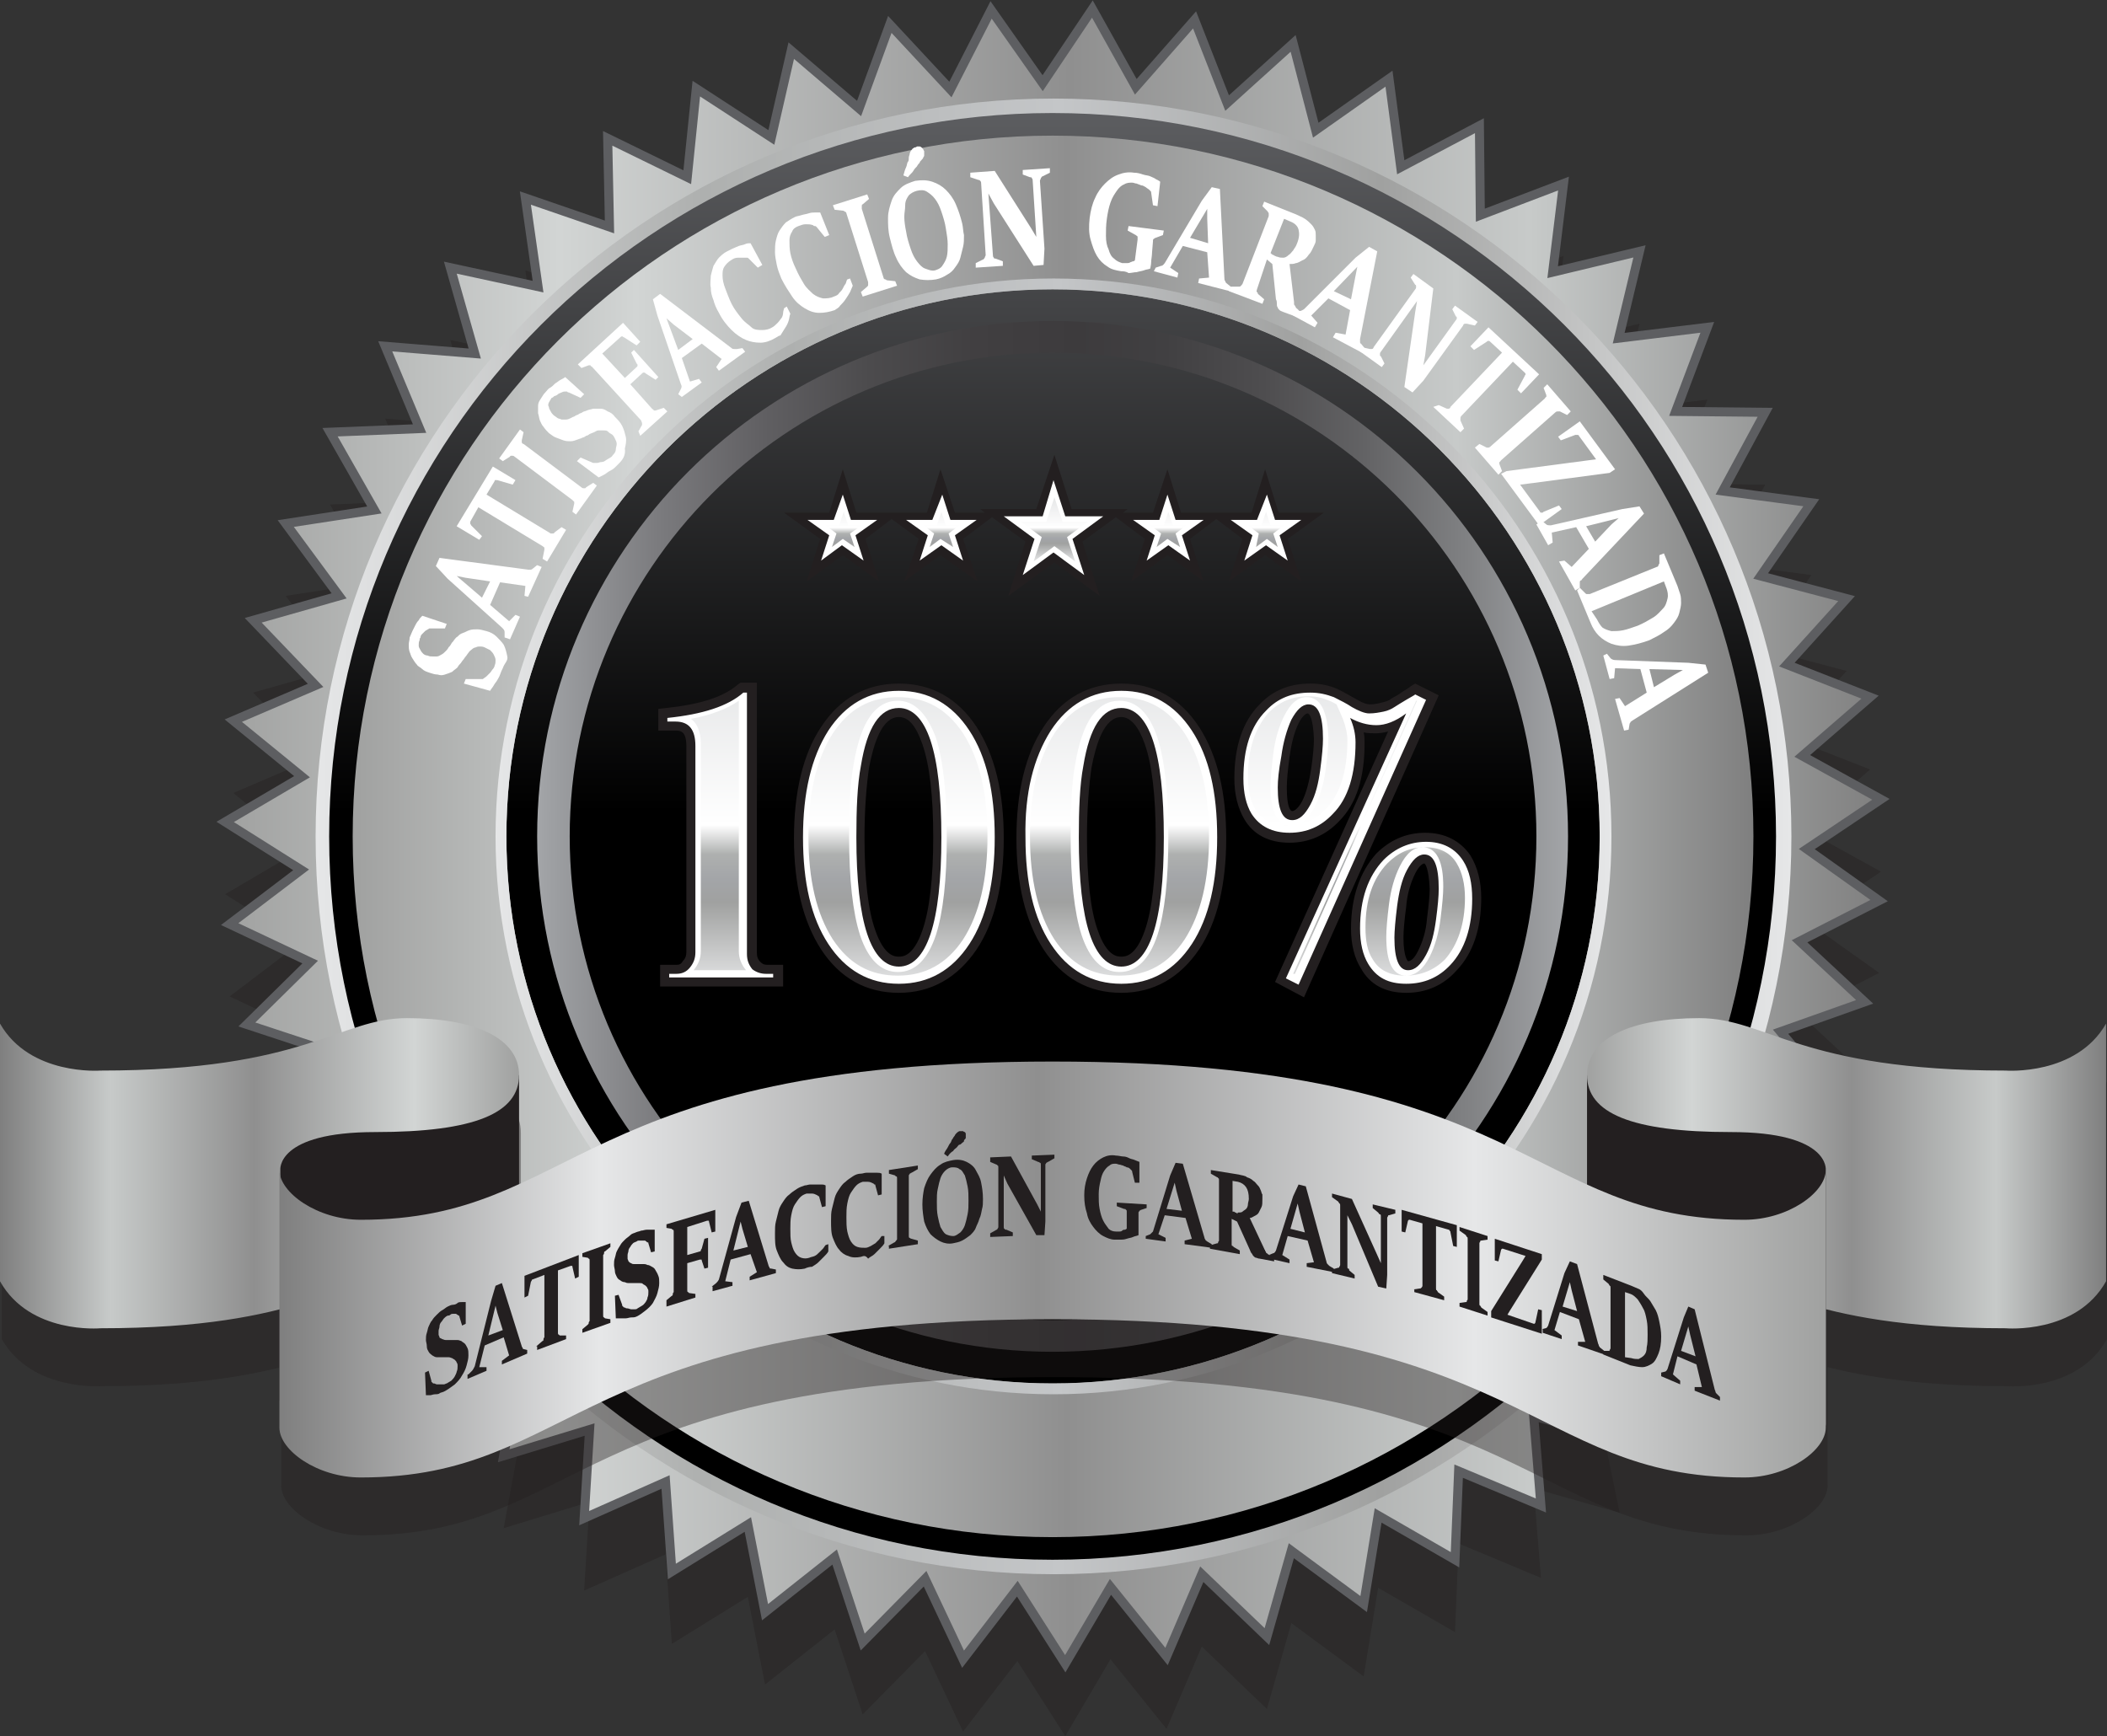 <?xml version="1.0" encoding="utf-8"?>
<!-- Generator: Adobe Illustrator 22.0.1, SVG Export Plug-In . SVG Version: 6.00 Build 0)  -->
<svg version="1.1" id="Layer_1" xmlns="http://www.w3.org/2000/svg" xmlns:xlink="http://www.w3.org/1999/xlink" x="0px" y="0px"
	 viewBox="0 0 233 192" style="enable-background:new 0 0 233 192;" xml:space="preserve">
<rect x="0" y="0" width="233" height="192" fill="#333333" stroke="none"/>
<style type="text/css">
	.st0{opacity:0.4;fill:#231F20;}
	.st1{fill:url(#SVGID_1_);stroke:#5D5E61;stroke-miterlimit:10;}
	.st2{fill:url(#SVGID_2_);}
	.st3{fill:url(#SVGID_3_);}
	.st4{fill:url(#SVGID_4_);}
	.st5{fill:url(#SVGID_5_);}
	.st6{fill:url(#SVGID_6_);}
	.st7{fill:#231F20;}
	.st8{fill:#FFFFFF;}
	.st9{fill:url(#SVGID_7_);}
	.st10{fill:url(#SVGID_8_);}
	.st11{fill:url(#SVGID_9_);}
	.st12{fill:url(#SVGID_10_);}
	.st13{fill:url(#SVGID_11_);}
</style>
<polygon class="st0" points="193.5,150 183.7,149.7 186.9,159.1 177.1,157.6 179.1,167.3 169.6,164.6 170.4,174.5 161.3,170.7 
	160.9,180.5 152.4,175.6 150.8,185.4 142.8,179.5 140.1,189 132.9,182.1 129,191.2 122.8,183.5 117.8,192 112.5,183.7 106.5,191.5 
	102.3,182.6 95.4,189.6 92.3,180.2 84.6,186.3 82.7,176.6 74.3,181.8 73.6,171.9 64.6,175.9 65.2,166.1 55.7,169 57.5,159.3 
	47.8,161 50.7,151.6 40.8,152.1 44.9,143.1 35.1,142.4 40.2,134 30.5,132.1 36.7,124.4 27.3,121.3 34.3,114.4 25.4,110.2 
	33.3,104.2 24.9,98.9 33.4,93.9 25.8,87.7 34.9,83.8 28,76.6 37.5,73.9 31.6,65.9 41.4,64.4 36.5,55.8 46.4,55.4 42.6,46.3 
	52.5,47.1 49.8,37.6 59.5,39.7 58.1,29.9 67.4,33.1 67.2,23.3 76,27.6 77,17.8 85.3,23.2 87.5,13.6 95,20 98.4,10.7 105.1,17.9 
	109.6,9.1 115.3,17.2 120.8,9 125.6,17.6 132.1,10.2 135.7,19.4 143,12.8 145.5,22.4 153.6,16.7 154.9,26.5 163.6,21.9 163.7,31.8 
	172.9,28.3 171.7,38.1 181.3,35.8 179,45.4 188.8,44.2 185.3,53.5 195.2,53.6 190.5,62.3 200.3,63.6 194.7,71.7 204.2,74.2 
	197.6,81.5 206.8,85.1 199.3,91.6 208,96.4 199.8,101.9 207.8,107.6 199,112.1 206.2,118.8 196.9,122.1 203.3,129.7 193.7,131.9 
	199,140.1 189.2,141.1 "/>
<linearGradient id="SVGID_1_" gradientUnits="userSpaceOnUse" x1="24.901" y1="92.502" x2="207.99" y2="92.502">
	<stop  offset="0" style="stop-color:#A0A1A0"/>
	<stop  offset="0.202" style="stop-color:#D2D5D4"/>
	<stop  offset="0.51" style="stop-color:#8F8F8F"/>
	<stop  offset="0.788" style="stop-color:#C7CAC9"/>
	<stop  offset="1" style="stop-color:#7F7F7F"/>
</linearGradient>
<polygon class="st1" points="193.5,142 183.7,141.7 186.9,151.1 177.1,149.6 179.1,159.3 169.6,156.6 170.4,166.5 161.3,162.7 
	160.9,172.5 152.4,167.6 150.8,177.4 142.8,171.5 140.1,181 132.9,174.1 129,183.2 122.8,175.5 117.8,184 112.5,175.7 106.5,183.5 
	102.3,174.6 95.4,181.6 92.3,172.2 84.6,178.3 82.7,168.6 74.3,173.8 73.6,163.9 64.6,167.9 65.2,158.1 55.7,161 57.5,151.3 
	47.8,153 50.7,143.6 40.8,144.1 44.9,135.1 35.1,134.4 40.2,126 30.5,124.1 36.7,116.4 27.3,113.3 34.3,106.4 25.4,102.2 33.3,96.2 
	24.9,90.9 33.4,85.9 25.8,79.7 34.9,75.8 28,68.6 37.5,65.9 31.6,57.9 41.4,56.4 36.5,47.8 46.4,47.4 42.6,38.3 52.5,39.1 
	49.8,29.6 59.5,31.7 58.1,21.9 67.4,25.1 67.2,15.3 76,19.6 77,9.8 85.3,15.2 87.5,5.6 95,12 98.4,2.7 105.1,9.9 109.6,1.1 
	115.3,9.2 120.8,1 125.6,9.6 132.1,2.2 135.7,11.4 143,4.8 145.5,14.4 153.6,8.7 154.9,18.5 163.6,13.9 163.7,23.8 172.9,20.3 
	171.7,30.1 181.3,27.8 179,37.4 188.8,36.2 185.3,45.5 195.2,45.6 190.5,54.3 200.3,55.6 194.7,63.7 204.2,66.2 197.6,73.5 
	206.8,77.1 199.3,83.6 208,88.4 199.8,93.9 207.8,99.6 199,104.1 206.2,110.8 196.9,114.1 203.3,121.7 193.7,123.9 199,132.1 
	189.2,133.1 "/>
<linearGradient id="SVGID_2_" gradientUnits="userSpaceOnUse" x1="116.445" y1="172.994" x2="116.445" y2="11.995">
	<stop  offset="0" style="stop-color:#000000"/>
	<stop  offset="0.517" style="stop-color:#000000"/>
	<stop  offset="1" style="stop-color:#5D5E61"/>
</linearGradient>
<circle class="st2" cx="116.4" cy="92.5" r="80.5"/>
<linearGradient id="SVGID_3_" gradientUnits="userSpaceOnUse" x1="38.962" y1="92.502" x2="193.929" y2="92.502">
	<stop  offset="0" style="stop-color:#A0A1A0"/>
	<stop  offset="0.202" style="stop-color:#D2D5D4"/>
	<stop  offset="0.51" style="stop-color:#8F8F8F"/>
	<stop  offset="0.788" style="stop-color:#C7CAC9"/>
	<stop  offset="1" style="stop-color:#7F7F7F"/>
</linearGradient>
<path class="st3" d="M193.9,92.5c0,42.8-34.7,77.5-77.5,77.5S39,135.3,39,92.5S73.7,15,116.4,15S193.9,49.7,193.9,92.5z M116.4,32
	C83,32,56,59.1,56,92.5S83,153,116.4,153s60.5-27.1,60.5-60.5S149.9,32,116.4,32z"/>
<linearGradient id="SVGID_4_" gradientUnits="userSpaceOnUse" x1="54.733" y1="92.502" x2="178.158" y2="92.502">
	<stop  offset="0" style="stop-color:#E6E7E8"/>
	<stop  offset="0.263" style="stop-color:#AEB0AF"/>
	<stop  offset="0.505" style="stop-color:#C4C6C8"/>
	<stop  offset="0.722" style="stop-color:#A0A1A0"/>
	<stop  offset="1" style="stop-color:#E6E7E8"/>
</linearGradient>
<path class="st4" d="M178.2,92.5c0,34.1-27.6,61.7-61.7,61.7s-61.7-27.6-61.7-61.7s27.6-61.7,61.7-61.7S178.2,58.4,178.2,92.5z
	 M116.4,32C83,32,56,59.1,56,92.5S83,153,116.4,153s60.5-27.1,60.5-60.5S149.9,32,116.4,32z"/>
<linearGradient id="SVGID_5_" gradientUnits="userSpaceOnUse" x1="34.816" y1="92.502" x2="198.075" y2="92.502">
	<stop  offset="0" style="stop-color:#E6E7E8"/>
	<stop  offset="0.263" style="stop-color:#AEB0AF"/>
	<stop  offset="0.505" style="stop-color:#C4C6C8"/>
	<stop  offset="0.722" style="stop-color:#A0A1A0"/>
	<stop  offset="1" style="stop-color:#E6E7E8"/>
</linearGradient>
<path class="st5" d="M198.1,92.5c0,45.1-36.5,81.6-81.6,81.6s-81.6-36.5-81.6-81.6s36.5-81.6,81.6-81.6S198.1,47.4,198.1,92.5z
	 M116.4,12.5c-44.2,0-80,35.8-80,80s35.8,80,80,80s80-35.8,80-80S160.6,12.5,116.4,12.5z"/>
<linearGradient id="SVGID_6_" gradientUnits="userSpaceOnUse" x1="59.483" y1="92.502" x2="173.408" y2="92.502">
	<stop  offset="0" style="stop-color:#A3A5A8"/>
	<stop  offset="1.446807e-02" style="stop-color:#9D9FA2"/>
	<stop  offset="0.117" style="stop-color:#7B7B7E"/>
	<stop  offset="0.22" style="stop-color:#605F62"/>
	<stop  offset="0.322" style="stop-color:#4C4B4D"/>
	<stop  offset="0.424" style="stop-color:#413F41"/>
	<stop  offset="0.524" style="stop-color:#3D3B3D"/>
	<stop  offset="0.609" style="stop-color:#414042"/>
	<stop  offset="0.704" style="stop-color:#4E4D4F"/>
	<stop  offset="0.803" style="stop-color:#636365"/>
	<stop  offset="0.905" style="stop-color:#818284"/>
	<stop  offset="1" style="stop-color:#A3A5A8"/>
</linearGradient>
<path class="st6" d="M173.4,92.5c0,31.5-25.5,57-57,57s-57-25.5-57-57s25.5-57,57-57S173.4,61,173.4,92.5z M116.4,39
	C86.9,39,63,63,63,92.5S86.9,146,116.4,146s53.5-23.9,53.5-53.5S146,39,116.4,39z"/>
<path class="st7" d="M141,108.6l12.5-27.7c-0.4,0.1-0.9,0.2-1.3,0.2c-0.5,0-0.9,0-1.4-0.1c0.1,0.4,0.1,0.8,0.1,1.2
	c0,3.8-0.9,6.7-2.8,8.6c-1.5,1.6-3.4,2.4-5.5,2.4c-2.3,0-4-0.9-5-2.6c-0.7-1.2-1.1-2.7-1.1-4.5c0-3.5,0.9-6.3,2.8-8.2
	c1.5-1.6,3.4-2.3,5.6-2.3c1.1,0,2.1,0.2,3,0.6c0.8,0.4,1.5,0.8,2.2,1.2c0.7,0.4,1.1,0.5,1.4,0.5c0.5,0,0.9-0.1,1.3-0.2
	c0.4-0.1,0.8-0.2,1-0.4c0.3-0.2,0.8-0.4,1.3-0.8c0.5-0.3,0.8-0.5,0.9-0.6l0.5-0.3l2.6,1.3l-14.9,33.4L141,108.6z M144.6,78.9
	c-0.2,0-0.6,0.3-1,1.1c-0.5,1-0.8,2.3-1,3.7c-0.2,1.5-0.3,2.6-0.3,3.4c0,2.2,0.4,2.6,0.6,2.6c0.4,0,0.9-0.7,1.1-1.1
	c0.5-1,0.8-2.3,1-3.6c0.2-1.4,0.3-2.5,0.3-3.3C145.2,79.4,144.8,78.9,144.6,78.9z M155.5,109.8c-2.3,0-4-0.9-5-2.7
	c-0.7-1.1-1.1-2.6-1.1-4.4c0-3.5,1-6.3,2.8-8.3c1.5-1.5,3.3-2.3,5.4-2.3c2.2,0,3.9,0.9,5,2.5c0.8,1.3,1.2,2.9,1.2,4.7
	c0,3.4-0.9,6.1-2.7,8C159.6,109,157.7,109.8,155.5,109.8z M157.5,95.5c-0.2,0-0.6,0.3-1,1.1c-0.5,1-0.9,2.3-1,3.7
	c-0.2,1.5-0.3,2.6-0.3,3.4c0,2.2,0.5,2.6,0.5,2.6c0,0,0,0,0,0c0.5,0,0.9-0.7,1.1-1.1c0.5-1,0.9-2.2,1-3.6c0.2-1.5,0.3-2.6,0.3-3.3
	C158,96,157.6,95.5,157.5,95.5z M124,109.8c-3.6,0-6.5-1.6-8.6-4.8c-2-3.1-3-7.2-3-12.3c0-5.1,1-9.3,3-12.3c2.1-3.2,5-4.8,8.6-4.8
	s6.5,1.6,8.6,4.8c2,3.1,3,7.2,3,12.3c0,5.1-1,9.3-3,12.3C130.5,108.1,127.6,109.8,124,109.8z M124,79.3c-1.9,0-2.8,3-3.3,5.6
	c-0.3,2.1-0.5,4.7-0.5,7.7c0,4.6,0.4,8.1,1.2,10.3c1,2.9,2.2,2.9,2.6,2.9c0.4,0,1.6,0,2.6-2.9c0.8-2.3,1.2-5.8,1.2-10.3
	c0-4.6-0.4-8-1.2-10.3C125.9,80.3,125,79.3,124,79.3z M99.4,109.8c-3.6,0-6.5-1.6-8.6-4.8c-2-3.1-3-7.2-3-12.3c0-5.1,1-9.3,3-12.3
	c2.1-3.2,5-4.8,8.6-4.8s6.5,1.6,8.6,4.8c2,3.1,3,7.2,3,12.3c0,5.1-1,9.3-3,12.3C105.9,108.1,103,109.8,99.4,109.8z M99.4,79.3
	c-1.9,0-2.8,3-3.3,5.6c-0.3,2.1-0.5,4.7-0.5,7.7c0,4.6,0.4,8.1,1.2,10.3c1,2.9,2.2,2.9,2.6,2.9c0.4,0,1.6,0,2.6-2.9
	c0.8-2.3,1.2-5.8,1.2-10.3c0-4.6-0.4-8-1.2-10.3C101.3,80.3,100.5,79.3,99.4,79.3z M73,109.1v-2.4h1.8c0.2,0,0.5,0,0.7-0.4
	c0.3-0.3,0.4-0.6,0.4-1V82.5c0-1.7-0.7-1.7-1.2-1.7h-1.9v-2.4l0.9-0.1c3.7-0.4,6.3-1.2,7.9-2.6l0.3-0.2h1.8v29.9
	c0,0.4,0.1,0.7,0.4,1c0.2,0.2,0.4,0.3,0.7,0.3h1.8v2.4H73z"/>
<path class="st8" d="M84.7,107.7h0.8v0.4H74v-0.4h0.8c0.6,0,1.1-0.2,1.5-0.7c0.4-0.5,0.6-1,0.6-1.7V82.5c0-1.8-0.7-2.7-2.2-2.7h-0.9
	v-0.4c3.9-0.4,6.7-1.3,8.4-2.8h0.4v28.9c0,0.7,0.2,1.2,0.6,1.7C83.6,107.5,84.1,107.7,84.7,107.7z M91.6,80.8
	c1.9-2.9,4.5-4.4,7.8-4.4s5.9,1.5,7.8,4.4c1.9,2.9,2.8,6.8,2.8,11.8c0,4.9-0.9,8.9-2.8,11.8s-4.5,4.4-7.8,4.4s-5.9-1.5-7.8-4.4
	s-2.8-6.8-2.8-11.8C88.8,87.7,89.7,83.8,91.6,80.8z M99.4,78.3c-2.1,0-3.5,2.1-4.2,6.4c-0.4,2.1-0.5,4.8-0.5,7.9
	c0,4.7,0.4,8.3,1.2,10.7c0.8,2.4,2,3.6,3.5,3.6s2.7-1.2,3.5-3.6c0.8-2.4,1.2-6,1.2-10.7c0-4.7-0.4-8.3-1.2-10.7
	C102.1,79.5,100.9,78.3,99.4,78.3z M116.2,80.8c1.9-2.9,4.5-4.4,7.8-4.4s5.9,1.5,7.8,4.4c1.9,2.9,2.8,6.8,2.8,11.8
	c0,4.9-0.9,8.9-2.8,11.8s-4.5,4.4-7.8,4.4s-5.9-1.5-7.8-4.4s-2.8-6.8-2.8-11.8C113.3,87.7,114.3,83.8,116.2,80.8z M124,78.3
	c-2.1,0-3.5,2.1-4.2,6.4c-0.4,2.1-0.5,4.8-0.5,7.9c0,4.7,0.4,8.3,1.2,10.7c0.8,2.4,2,3.6,3.5,3.6s2.7-1.2,3.5-3.6
	c0.8-2.4,1.2-6,1.2-10.7c0-4.7-0.4-8.3-1.2-10.7C126.7,79.5,125.5,78.3,124,78.3z M149.3,79.4c0.4,0.9,0.6,1.8,0.6,2.7
	c0,3.5-0.8,6.2-2.5,7.9c-1.3,1.4-2.9,2.1-4.8,2.1c-1.9,0-3.3-0.7-4.2-2.1c-0.6-1-0.9-2.3-0.9-3.9c0-3.3,0.8-5.8,2.5-7.5
	c1.3-1.4,2.9-2,4.9-2c1,0,1.8,0.2,2.6,0.5c0.8,0.4,1.4,0.7,2,1.1c0.7,0.4,1.4,0.7,1.9,0.7c0.6,0,1.1-0.1,1.6-0.2
	c0.5-0.1,0.9-0.3,1.2-0.5c0.3-0.2,0.8-0.5,1.3-0.8c0.5-0.3,0.9-0.5,1-0.6l1.2,0.6l-14.1,31.5l-1.4-0.7l13.3-29.3
	c-1.2,0.9-2.3,1.3-3.3,1.3S150.2,79.9,149.3,79.4z M141.3,87.1c0,2.4,0.5,3.6,1.6,3.6c0.8,0,1.4-0.6,2-1.7c0.6-1.1,0.9-2.4,1.1-3.9
	c0.2-1.5,0.3-2.6,0.3-3.4c0-2.5-0.5-3.8-1.6-3.8c-0.7,0-1.3,0.6-1.9,1.7c-0.5,1.1-0.9,2.5-1.1,4C141.4,85.2,141.3,86.3,141.3,87.1z
	 M153,95.1c1.3-1.3,2.9-2,4.7-2s3.2,0.7,4.1,2.1c0.7,1.1,1,2.5,1,4.2c0,3.1-0.8,5.6-2.4,7.3c-1.3,1.4-2.9,2.1-4.9,2.1
	s-3.3-0.7-4.2-2.2c-0.6-1-0.9-2.3-0.9-3.9C150.4,99.4,151.3,96.9,153,95.1z M154.2,103.7c0,2.4,0.5,3.6,1.5,3.6c0.8,0,1.4-0.6,2-1.7
	c0.6-1.1,0.9-2.4,1.1-3.9c0.2-1.5,0.3-2.6,0.3-3.4c0-2.5-0.5-3.8-1.6-3.8c-0.7,0-1.3,0.6-1.9,1.7c-0.6,1.1-0.9,2.5-1.1,4
	C154.3,101.8,154.2,103,154.2,103.7z"/>
<linearGradient id="SVGID_7_" gradientUnits="userSpaceOnUse" x1="119.208" y1="75.181" x2="119.208" y2="109.293">
	<stop  offset="0" style="stop-color:#E6E7E8"/>
	<stop  offset="0.471" style="stop-color:#FFFFFF"/>
	<stop  offset="0.566" style="stop-color:#AEB0AF"/>
	<stop  offset="0.646" style="stop-color:#A3A5A8"/>
	<stop  offset="0.722" style="stop-color:#A0A1A0"/>
	<stop  offset="1" style="stop-color:#E6E7E8"/>
</linearGradient>
<path class="st9" d="M155.4,107.9c-1.7,0-2.9-0.6-3.6-1.8c-0.6-0.9-0.8-2.1-0.8-3.5c0-3.1,0.8-5.4,2.4-7.1c1.2-1.2,2.5-1.8,4.2-1.8
	c1.6,0,2.8,0.6,3.5,1.8c0.6,1,0.9,2.3,0.9,3.8c0,2.9-0.8,5.2-2.2,6.8C158.6,107.3,157.1,107.9,155.4,107.9z M157.3,93.7
	c-1,0-1.8,0.7-2.5,2.1c-0.6,1.2-1,2.6-1.2,4.2c-0.2,1.6-0.3,2.8-0.3,3.6c0,2.8,0.7,4.3,2.2,4.3c1,0,1.9-0.7,2.6-2.1
	c0.6-1.2,1-2.6,1.2-4.2c0.2-1.6,0.3-2.7,0.3-3.5C159.6,97.1,159.6,93.7,157.3,93.7z M123.8,107.9c-3.1,0-5.4-1.3-7.2-4
	c-1.8-2.8-2.7-6.6-2.7-11.4c0-4.8,0.9-8.6,2.7-11.4c1.8-2.7,4.1-4,7.2-4s5.4,1.3,7.2,4c1.8,2.8,2.7,6.6,2.7,11.4
	c0,4.8-0.9,8.6-2.7,11.4C129.2,106.6,126.9,107.9,123.8,107.9z M123.8,77.5c-2.5,0-4.1,2.3-4.9,7c-0.4,2.2-0.5,4.8-0.5,8
	c0,4.8,0.4,8.4,1.2,10.9c0.9,2.7,2.3,4.1,4.2,4.1c1.9,0,3.3-1.4,4.2-4.1c0.8-2.5,1.2-6.1,1.2-10.9c0-4.8-0.4-8.4-1.2-10.9
	C127.1,78.9,125.7,77.5,123.8,77.5z M99.3,107.9c-3.1,0-5.4-1.3-7.2-4c-1.8-2.8-2.7-6.6-2.7-11.4c0-4.8,0.9-8.6,2.7-11.4
	c1.8-2.7,4.1-4,7.2-4s5.4,1.3,7.2,4c1.8,2.8,2.7,6.6,2.7,11.4c0,4.8-0.9,8.6-2.7,11.4C104.7,106.6,102.3,107.9,99.3,107.9z
	 M99.3,77.5c-2.5,0-4.1,2.3-4.9,7c-0.4,2.2-0.5,4.8-0.5,8c0,4.8,0.4,8.4,1.2,10.9c0.9,2.7,2.3,4.1,4.2,4.1c1.9,0,3.3-1.4,4.2-4.1
	c0.8-2.5,1.2-6.1,1.2-10.9c0-4.8-0.4-8.4-1.2-10.9C102.5,78.9,101.1,77.5,99.3,77.5z M143,107.7l13.6-30.2l0.1,0l-13.5,30.2
	L143,107.7z M76.7,107.3c0.5-0.6,0.8-1.3,0.8-2.1V82.3c0-1.5-0.5-2.4-1.1-2.8c2.2-0.4,4-1.1,5.3-2v27.7c0,0.8,0.3,1.5,0.8,2.1H76.7z
	 M142.4,91.3c-1.7,0-2.8-0.6-3.6-1.8c-0.5-0.9-0.8-2.1-0.8-3.6c0-3.1,0.8-5.4,2.3-7.1c1.2-1.2,2.6-1.8,4.4-1.8
	c0.9,0,1.6,0.2,2.3,0.5c0.3,0.1,0.6,0.3,0.8,0.4l0.7,1.6c0.3,0.8,0.5,1.6,0.5,2.4c0,3.3-0.8,5.9-2.3,7.5
	C145.5,90.7,144.1,91.3,142.4,91.3z M144.5,77.1c-1,0-1.8,0.7-2.5,2.1c-0.6,1.2-1,2.6-1.2,4.2c-0.2,1.6-0.3,2.8-0.3,3.6
	c0,2.8,0.8,4.3,2.3,4.3c1,0,1.9-0.7,2.6-2.1c0.6-1.2,1-2.6,1.2-4.1c0.2-1.5,0.3-2.7,0.3-3.5C146.8,78.6,146,77.1,144.5,77.1z"/>
<polygon class="st7" points="116.6,62.2 111.5,65.9 113.4,59.9 109.7,57.2 106.5,59.6 108.1,64.3 104,61.4 100,64.3 101.6,59.6 
	98.6,57.4 95.7,59.6 97.2,64.3 93.2,61.4 89.2,64.3 90.7,59.6 86.7,56.7 91.7,56.7 93.2,51.9 94.7,56.7 102.5,56.7 104,51.9 
	105.6,56.7 108.9,56.7 108.4,56.3 114.6,56.3 116.6,50.3 118.5,56.3 124.7,56.3 124.2,56.7 127.5,56.7 129.1,51.9 130.6,56.7 
	138.4,56.7 139.9,51.9 141.4,56.7 146.4,56.7 142.4,59.6 143.9,64.3 139.9,61.4 135.9,64.3 137.4,59.6 134.5,57.4 131.6,59.6 
	133.1,64.3 129.1,61.4 125.1,64.3 126.6,59.6 123.4,57.2 119.7,59.9 121.6,65.9 "/>
<path class="st8" d="M93.2,54.7l0.9,2.8H97l-2.4,1.7l0.9,2.8l-2.4-1.7L90.8,62l0.9-2.8l-2.4-1.7h2.9L93.2,54.7z M103.1,57.5h-2.9
	l2.4,1.7l-0.9,2.8l2.4-1.7l2.4,1.7l-0.9-2.8l2.4-1.7h-2.9l-0.9-2.8L103.1,57.5z M115.3,57.1H111l3.4,2.5l-1.3,4l3.4-2.5l3.4,2.5
	l-1.3-4l3.4-2.5h-4.2l-1.3-4L115.3,57.1z M128.2,57.5h-2.9l2.4,1.7l-0.9,2.8l2.4-1.7l2.4,1.7l-0.9-2.8l2.4-1.7H130l-0.9-2.8
	L128.2,57.5z M139,57.5h-2.9l2.4,1.7l-0.9,2.8l2.4-1.7l2.4,1.7l-0.9-2.8l2.4-1.7h-2.9l-0.9-2.8L139,57.5z"/>
<linearGradient id="SVGID_8_" gradientUnits="userSpaceOnUse" x1="116.555" y1="55.06" x2="116.555" y2="62.062">
	<stop  offset="0" style="stop-color:#E6E7E8"/>
	<stop  offset="0.471" style="stop-color:#FFFFFF"/>
	<stop  offset="0.566" style="stop-color:#AEB0AF"/>
	<stop  offset="0.646" style="stop-color:#A3A5A8"/>
	<stop  offset="0.722" style="stop-color:#A0A1A0"/>
	<stop  offset="1" style="stop-color:#E6E7E8"/>
</linearGradient>
<path class="st10" d="M116.6,60.4l-2.3,1.7l0.9-2.7l-2.3-1.7h2.8l0.9-2.7l0.9,2.7h2.8l-2.3,1.7l0.9,2.7L116.6,60.4z M139.2,59
	l-1.2-0.9h1.5l0.5-1.5l0.5,1.5h1.5l-1.2,0.9l0.5,1.5l-1.2-0.9l-1.2,0.9L139.2,59z M93.2,59.6L92,60.5l0.5-1.5l-1.2-0.9h1.5l0.5-1.5
	l0.5,1.5h1.5L94,59l0.5,1.5L93.2,59.6z M129.1,59.6l-1.2,0.9l0.5-1.5l-1.2-0.9h1.5l0.5-1.5l0.5,1.5h1.5l-1.2,0.9l0.5,1.5L129.1,59.6
	z M104,59.6l-1.2,0.9l0.5-1.5l-1.2-0.9h1.5l0.5-1.5l0.5,1.5h1.5l-1.2,0.9l0.5,1.5L104,59.6z"/>
<g>
	<g>
		<path class="st8" d="M55.6,73.9c-0.1,0.2-0.2,0.4-0.3,0.7S55.1,75,55,75.2c-0.1,0.2-0.3,0.4-0.4,0.6c-0.1,0.2-0.3,0.4-0.4,0.6
			l-2.9-0.8l0.2-0.5l1.5,0c0,0,0.1,0,0.1,0c0,0,0.1,0,0.1,0c0,0,0.1,0,0.1,0c0,0,0.1,0,0.1,0c0.1-0.1,0.3-0.2,0.4-0.3
			s0.3-0.3,0.4-0.4c0.1-0.1,0.2-0.3,0.3-0.4s0.2-0.3,0.2-0.4c0.1-0.2,0.1-0.4,0.1-0.6c0-0.2-0.1-0.4-0.2-0.6s-0.2-0.3-0.4-0.5
			c-0.2-0.1-0.4-0.2-0.6-0.3c-0.2-0.1-0.4-0.1-0.5-0.1c-0.2,0-0.3,0-0.5,0.1c-0.1,0-0.3,0.1-0.4,0.2c-0.1,0.1-0.3,0.2-0.4,0.4
			c-0.1,0.1-0.2,0.3-0.3,0.4c-0.1,0.1-0.2,0.3-0.3,0.4s-0.2,0.3-0.3,0.4c-0.1,0.1-0.2,0.2-0.3,0.4c-0.2,0.2-0.4,0.3-0.6,0.5
			c-0.2,0.1-0.5,0.2-0.8,0.3s-0.5,0.1-0.8,0c-0.3,0-0.6-0.1-0.9-0.2c-0.3-0.1-0.6-0.2-0.8-0.4c-0.2-0.2-0.5-0.3-0.6-0.5
			c-0.2-0.2-0.3-0.4-0.5-0.7s-0.2-0.5-0.3-0.7c-0.1-0.3-0.1-0.5-0.1-0.8c0-0.3,0.1-0.5,0.1-0.8c0.1-0.2,0.2-0.5,0.3-0.7
			s0.2-0.4,0.3-0.6c0.1-0.2,0.2-0.4,0.4-0.6c0.1-0.2,0.2-0.3,0.4-0.5l2.7,0.9l-0.2,0.5l-1.5,0c-0.1,0-0.1,0-0.2,0s-0.1,0.1-0.2,0.1
			c-0.1,0.1-0.2,0.1-0.3,0.2c-0.1,0.1-0.2,0.2-0.3,0.3s-0.2,0.2-0.2,0.4c-0.1,0.1-0.1,0.2-0.1,0.3c-0.1,0.2-0.1,0.4-0.1,0.6
			c0,0.2,0.1,0.3,0.2,0.5s0.2,0.3,0.3,0.4c0.1,0.1,0.3,0.2,0.5,0.2c0.2,0.1,0.3,0.1,0.5,0.1c0.2,0,0.3,0,0.5,0
			c0.2,0,0.3-0.1,0.5-0.2c0.2-0.1,0.3-0.2,0.5-0.4c0.1-0.1,0.2-0.2,0.3-0.4c0.1-0.1,0.2-0.2,0.3-0.4s0.2-0.2,0.3-0.4
			c0.1-0.1,0.2-0.3,0.4-0.4c0.2-0.2,0.3-0.3,0.6-0.4s0.4-0.2,0.7-0.3c0.3-0.1,0.5-0.1,0.9-0.1c0.3,0,0.6,0.1,1,0.2
			c0.4,0.1,0.8,0.3,1.1,0.6s0.6,0.6,0.8,0.9c0.2,0.4,0.3,0.8,0.4,1.3S55.8,73.3,55.6,73.9z"/>
		<path class="st8" d="M55.8,70.5l0-0.6c0-0.2-0.1-0.3-0.3-0.5l-6-5.4l-1.3-1.4l0.4-0.9l9.8,1.3c0.1,0,0.2,0,0.3,0
			c0.1,0,0.2-0.1,0.2-0.1l0.5-0.4l0.5,0.2l-1.5,3.3L58,65.9l0.1-1.1l-2.8-0.4l-1.1,2.5l2.1,1.8L57,68l0.5,0.2l-1.1,2.5L55.8,70.5z
			 M54.2,64.3l-2.7-0.4l-1-0.2l0,0l2.8,2.4L54.2,64.3z"/>
		<path class="st8" d="M60,61.8l0.2-1c0-0.1,0-0.2,0-0.2c0-0.1-0.1-0.1-0.2-0.2l-7.1-4.3L52,57.7c0,0.1,0,0.1,0,0.2
			c0,0.1,0.1,0.1,0.1,0.2l1.2,1.2L53,59.7l-2.5-1.5l4-6.6l2.5,1.5l-0.3,0.5L55,53.1c-0.1,0-0.2,0-0.2,0c-0.1,0-0.1,0-0.1,0.1
			l-0.9,1.5l7.1,4.3C61,59,61,59,61.1,59c0.1,0,0.2,0,0.2-0.1l0.8-0.6l0.5,0.3l-2.1,3.5L60,61.8z"/>
		<path class="st8" d="M63.3,56.6l0.2-0.9c0-0.1,0-0.2,0-0.2s-0.1-0.1-0.2-0.2l-6.4-4.8c-0.1-0.1-0.2-0.1-0.3-0.1
			c-0.1,0-0.2,0-0.2,0.1l-0.8,0.5l-0.4-0.3l2.3-3.2l0.4,0.3l-0.2,0.9c0,0.1,0,0.2,0,0.2c0,0.1,0.1,0.2,0.2,0.2l6.4,4.8
			c0.1,0.1,0.2,0.1,0.3,0.1s0.2,0,0.2-0.1l0.8-0.5l0.4,0.3l-2.3,3.2L63.3,56.6z"/>
		<path class="st8" d="M68.5,51.2c-0.2,0.2-0.3,0.3-0.5,0.5c-0.2,0.2-0.4,0.3-0.6,0.4c-0.2,0.1-0.4,0.3-0.6,0.4
			c-0.2,0.1-0.4,0.2-0.6,0.3L63.8,51l0.4-0.4l1.4,0.6c0,0,0.1,0,0.1,0s0.1,0,0.1,0c0,0,0.1,0,0.1,0c0,0,0.1,0,0.1,0
			c0.2,0,0.3-0.1,0.5-0.1s0.4-0.1,0.5-0.2c0.2-0.1,0.3-0.2,0.5-0.3s0.2-0.2,0.3-0.3c0.2-0.2,0.3-0.4,0.3-0.6s0.1-0.4,0.1-0.6
			c0-0.2-0.1-0.4-0.2-0.6c-0.1-0.2-0.2-0.4-0.4-0.5c-0.2-0.1-0.3-0.2-0.4-0.3s-0.3-0.1-0.5-0.1c-0.2,0-0.3,0-0.5,0
			c-0.2,0-0.3,0.1-0.5,0.2c-0.2,0.1-0.3,0.1-0.5,0.2c-0.1,0.1-0.3,0.2-0.4,0.2c-0.1,0.1-0.3,0.2-0.4,0.2c-0.1,0.1-0.3,0.1-0.5,0.2
			c-0.3,0.1-0.5,0.2-0.8,0.2c-0.3,0-0.5,0-0.8-0.1c-0.3-0.1-0.5-0.2-0.8-0.3s-0.5-0.3-0.8-0.5c-0.2-0.2-0.4-0.4-0.6-0.7
			c-0.2-0.2-0.3-0.5-0.4-0.7c-0.1-0.3-0.1-0.5-0.2-0.8c0-0.3,0-0.5,0-0.8s0.1-0.5,0.3-0.8s0.3-0.5,0.5-0.7c0.2-0.2,0.3-0.4,0.5-0.5
			s0.4-0.3,0.6-0.5c0.2-0.1,0.4-0.3,0.6-0.4c0.2-0.1,0.4-0.2,0.5-0.3l2.1,1.9l-0.4,0.4l-1.3-0.6c-0.1,0-0.1,0-0.2-0.1
			c-0.1,0-0.2,0-0.2,0c-0.1,0-0.2,0-0.4,0.1s-0.3,0.1-0.4,0.2c-0.1,0.1-0.3,0.2-0.4,0.2c-0.1,0.1-0.2,0.2-0.3,0.2
			c-0.1,0.2-0.2,0.3-0.3,0.5s-0.1,0.4,0,0.5c0,0.2,0.1,0.3,0.2,0.5c0.1,0.2,0.2,0.3,0.3,0.4c0.1,0.1,0.3,0.2,0.4,0.3
			c0.1,0.1,0.3,0.1,0.5,0.2c0.2,0,0.3,0,0.5,0c0.2,0,0.4-0.1,0.6-0.2c0.1-0.1,0.3-0.1,0.4-0.2c0.1-0.1,0.3-0.1,0.4-0.2
			s0.3-0.1,0.4-0.2s0.3-0.1,0.5-0.2c0.2-0.1,0.4-0.1,0.7-0.2c0.2,0,0.5,0,0.8,0c0.3,0,0.5,0.1,0.8,0.3c0.3,0.1,0.6,0.3,0.8,0.6
			c0.3,0.3,0.6,0.6,0.8,1c0.2,0.4,0.3,0.8,0.4,1.2s0,0.9-0.1,1.3C69.2,50.3,68.9,50.8,68.5,51.2z"/>
		<path class="st8" d="M70.6,47.7L71,47c0-0.1,0-0.1,0-0.2c0-0.1-0.1-0.2-0.1-0.3l-5.4-5.9c-0.1-0.1-0.2-0.1-0.2-0.2
			c-0.1,0-0.2,0-0.2,0l-0.8,0.3l-0.4-0.4l5-4.6l1.9,2.1l-0.4,0.4L69,37.3c-0.1,0-0.1-0.1-0.2-0.1c-0.1,0-0.1,0-0.2,0.1l-2,1.8
			l2.5,2.7l1.3-1.2c0.1-0.1,0.1-0.1,0.1-0.2c0-0.1,0-0.1-0.1-0.2l-0.6-1.2l0.3-0.3l2.7,3l-0.3,0.3l-1.1-0.7
			c-0.1-0.1-0.1-0.1-0.2-0.1c-0.1,0-0.1,0-0.2,0.1l-1.3,1.2l2.4,2.7c0.1,0.1,0.2,0.1,0.2,0.2c0.1,0,0.2,0,0.2,0l0.9-0.3l0.4,0.4
			l-3,2.7L70.6,47.7z"/>
		<path class="st8" d="M75,43.6l0.3-0.6c0.1-0.2,0.1-0.3,0-0.5l-2.6-7.6l-0.5-1.8l0.8-0.6l7.9,6c0.1,0.1,0.2,0.1,0.3,0.1
			s0.2,0,0.3,0l0.6-0.1l0.3,0.4l-2.9,2.1l-0.3-0.4l0.6-0.9l-2.2-1.7l-2.2,1.6l0.9,2.6l1-0.3l0.3,0.4l-2.2,1.6L75,43.6z M76.6,37.5
			l-2.1-1.6l-0.8-0.7l0,0l1.3,3.5L76.6,37.5z"/>
		<path class="st8" d="M85.7,37.4c-0.5,0.3-1.1,0.5-1.6,0.5c-0.6,0-1.1-0.1-1.6-0.3c-0.5-0.2-1.1-0.6-1.6-1.1
			c-0.5-0.5-1-1.1-1.4-1.9c-0.3-0.5-0.5-1-0.6-1.4c-0.2-0.5-0.3-0.9-0.3-1.4c-0.1-0.4,0-0.9,0-1.3c0.1-0.4,0.2-0.8,0.3-1.1
			c0.2-0.3,0.4-0.7,0.6-0.9s0.5-0.5,0.9-0.7c0.2-0.1,0.4-0.2,0.6-0.3c0.2-0.1,0.5-0.2,0.7-0.3c0.3-0.1,0.5-0.1,0.7-0.2
			c0.2-0.1,0.4-0.1,0.6-0.1l1.3,2.4l-0.5,0.3l-1-1c-0.1-0.1-0.1-0.1-0.2-0.1c-0.1,0-0.1,0-0.2,0c-0.3,0-0.6,0-0.8,0
			c-0.3,0-0.5,0.1-0.8,0.3c-0.3,0.2-0.5,0.4-0.7,0.7c-0.2,0.3-0.2,0.6-0.2,1s0.1,0.9,0.3,1.4c0.2,0.5,0.4,1.1,0.7,1.7
			c0.3,0.6,0.7,1.1,1.1,1.6s0.8,0.7,1.1,1s0.8,0.3,1.2,0.3c0.4,0,0.8-0.1,1.1-0.3c0.2-0.1,0.4-0.3,0.6-0.5c0.2-0.2,0.3-0.4,0.4-0.5
			s0.2-0.4,0.2-0.6s0.1-0.4,0.1-0.5l0.3-0.2l0.4,0.8c-0.1,0.2-0.1,0.5-0.2,0.8c-0.1,0.3-0.2,0.5-0.4,0.8c-0.2,0.3-0.3,0.5-0.5,0.8
			C86.2,37.1,86,37.2,85.7,37.4z"/>
		<path class="st8" d="M92.3,34.3c-0.6,0.2-1.1,0.3-1.7,0.3c-0.6,0-1.1-0.2-1.6-0.5s-1-0.7-1.4-1.3c-0.4-0.6-0.8-1.2-1.2-2
			c-0.2-0.5-0.4-1-0.5-1.5c-0.1-0.5-0.2-1-0.2-1.4c0-0.4,0-0.9,0.1-1.3c0.1-0.4,0.2-0.8,0.4-1.1s0.4-0.6,0.7-0.9
			c0.3-0.2,0.6-0.4,1-0.6c0.2-0.1,0.4-0.1,0.7-0.2s0.5-0.1,0.8-0.2s0.5-0.1,0.7-0.1c0.2,0,0.4,0,0.6,0l1,2.5l-0.5,0.2l-0.9-1.1
			c-0.1-0.1-0.1-0.1-0.2-0.1s-0.1,0-0.2-0.1c-0.3-0.1-0.5-0.1-0.8-0.1c-0.3,0-0.5,0.1-0.8,0.2c-0.3,0.1-0.6,0.3-0.7,0.6
			c-0.2,0.3-0.3,0.6-0.3,1s0,0.9,0.1,1.4c0.1,0.5,0.3,1.1,0.6,1.7c0.3,0.7,0.6,1.2,0.9,1.7s0.7,0.8,1,1.1c0.4,0.3,0.7,0.4,1.1,0.5
			c0.4,0,0.8,0,1.2-0.2c0.3-0.1,0.5-0.2,0.6-0.4c0.2-0.2,0.3-0.3,0.4-0.5c0.1-0.2,0.2-0.4,0.3-0.5c0.1-0.2,0.1-0.4,0.2-0.5l0.3-0.1
			l0.3,0.8c-0.1,0.2-0.2,0.5-0.3,0.7s-0.3,0.5-0.5,0.8c-0.2,0.3-0.4,0.5-0.6,0.7C92.8,34,92.6,34.1,92.3,34.3z"/>
		<path class="st8" d="M95.2,32.3l0.7-0.6c0.1-0.1,0.1-0.1,0.1-0.2c0-0.1,0-0.2,0-0.3l-2.4-7.6c0-0.1-0.1-0.2-0.2-0.2
			c-0.1-0.1-0.1-0.1-0.2-0.1l-0.9-0.1l-0.2-0.5l3.8-1.2l0.2,0.5l-0.7,0.6c-0.1,0-0.1,0.1-0.1,0.2c0,0.1,0,0.2,0,0.3l2.4,7.6
			c0,0.1,0.1,0.2,0.2,0.2c0.1,0,0.1,0.1,0.2,0.1l0.9,0.1l0.2,0.5l-3.8,1.2L95.2,32.3z"/>
		<path class="st8" d="M103.5,30.9c-0.6,0.1-1.2,0.1-1.8,0c-0.6-0.2-1-0.4-1.5-0.8c-0.4-0.4-0.8-0.9-1.1-1.6
			c-0.3-0.6-0.5-1.4-0.7-2.2c-0.2-0.8-0.2-1.5-0.2-2.2c0-0.7,0.2-1.3,0.4-1.9c0.2-0.6,0.6-1,1-1.4s1-0.6,1.6-0.8
			c0.7-0.1,1.3-0.1,1.9,0.1s1.1,0.5,1.5,0.9c0.4,0.4,0.8,0.9,1.1,1.6s0.5,1.3,0.7,2.1c0.1,0.4,0.1,0.9,0.2,1.3c0,0.5,0,0.9-0.1,1.3
			c-0.1,0.4-0.2,0.8-0.3,1.2c-0.1,0.4-0.3,0.7-0.6,1.1c-0.2,0.3-0.5,0.6-0.9,0.8C104.4,30.6,104,30.8,103.5,30.9z M99.9,19.4
			c0.1-0.4,0.2-0.7,0.3-0.9c0.1-0.2,0.1-0.5,0.2-0.6s0.1-0.3,0.1-0.5c0-0.1,0.1-0.3,0.1-0.4c0-0.1,0.1-0.3,0.2-0.4
			c0.1-0.1,0.1-0.2,0.2-0.2c0.1-0.1,0.1-0.1,0.2-0.1c0.1,0,0.2-0.1,0.2-0.1c0.1,0,0.2,0,0.3,0c0.1,0,0.2,0.1,0.2,0.1
			s0.1,0.1,0.2,0.2c0,0.1,0.1,0.2,0.1,0.2c0,0.1,0,0.2,0,0.3c0,0.1,0,0.2,0,0.2c0,0.1-0.1,0.2-0.1,0.2c0,0.1-0.1,0.2-0.2,0.3
			c-0.1,0.1-0.2,0.2-0.2,0.3c-0.1,0.1-0.2,0.2-0.3,0.4c-0.1,0.1-0.3,0.3-0.4,0.5s-0.4,0.4-0.6,0.7L99.9,19.4z M103.4,29.9
			c0.3-0.1,0.6-0.2,0.8-0.5c0.2-0.3,0.4-0.6,0.5-1s0.1-0.9,0.1-1.4c0-0.5-0.1-1.1-0.2-1.7c-0.1-0.7-0.3-1.3-0.5-1.9
			c-0.2-0.6-0.4-1-0.7-1.4c-0.3-0.4-0.6-0.6-0.9-0.8c-0.3-0.2-0.7-0.2-1.1-0.1c-0.4,0.1-0.7,0.3-0.9,0.5c-0.2,0.3-0.4,0.6-0.4,1.1
			S100,23.5,100,24c0,0.5,0.1,1.1,0.2,1.6c0.1,0.7,0.3,1.3,0.5,1.9s0.4,1,0.7,1.4s0.6,0.7,0.9,0.8S103,30,103.4,29.9z"/>
		<path class="st8" d="M109.9,22.5l-0.6-1.1l0,0l0.5,6.8c0,0.1,0,0.2,0.1,0.3c0,0.1,0.1,0.1,0.2,0.1l0.8,0.3l0,0.5l-3,0.2l0-0.5
			l0.8-0.4c0.1,0,0.1-0.1,0.2-0.2c0-0.1,0.1-0.2,0.1-0.3l-0.5-7.9c0-0.1,0-0.2-0.1-0.3c-0.1-0.1-0.1-0.1-0.2-0.1l-0.9-0.3l0-0.5
			l2.7-0.2l4,6.3l0.6,1l0,0l-0.4-6.2c0-0.1,0-0.2-0.1-0.3c0-0.1-0.1-0.1-0.2-0.1l-0.8-0.3l0-0.5l3-0.2l0,0.5l-0.8,0.4
			c-0.1,0-0.1,0.1-0.2,0.2c0,0.1-0.1,0.2-0.1,0.3l0.5,7.5l-0.1,1.8l-1.1,0.1L109.9,22.5z"/>
		<path class="st8" d="M124,30c-0.6-0.1-1.1-0.2-1.5-0.5c-0.5-0.3-0.9-0.7-1.2-1.2s-0.5-1.1-0.7-1.8s-0.2-1.5-0.1-2.4
			c0.1-0.8,0.3-1.6,0.6-2.2c0.3-0.7,0.7-1.2,1.1-1.6c0.4-0.4,0.9-0.8,1.5-1c0.5-0.2,1.1-0.3,1.7-0.2c0.4,0,0.7,0.1,1,0.2
			s0.6,0.1,0.8,0.2c0.2,0.1,0.5,0.2,0.6,0.3c0.2,0.1,0.4,0.2,0.5,0.3l-0.3,2.7l-0.5-0.1l-0.2-1.4c0-0.1,0-0.1-0.1-0.2
			s-0.1-0.1-0.1-0.1c-0.1-0.1-0.3-0.2-0.4-0.3c-0.2-0.1-0.3-0.2-0.5-0.2c-0.2-0.1-0.3-0.1-0.5-0.2c-0.2,0-0.3-0.1-0.5-0.1
			c-0.3,0-0.6,0-0.9,0.2c-0.3,0.1-0.6,0.4-0.8,0.7c-0.2,0.3-0.5,0.7-0.7,1.3s-0.3,1.1-0.4,1.8c-0.1,0.7-0.1,1.3-0.1,1.9
			c0,0.6,0.1,1.1,0.3,1.5c0.1,0.4,0.3,0.8,0.6,1c0.3,0.3,0.6,0.4,0.9,0.5c0.2,0,0.3,0,0.5,0c0.1,0,0.3,0,0.4-0.1
			c0.1,0,0.2-0.1,0.3-0.1c0.1,0,0.2-0.1,0.2-0.1l0.3-2.3c0-0.1,0-0.2,0-0.3s-0.1-0.1-0.2-0.2l-0.9-0.5l0.1-0.5l3.9,0.5l-0.1,0.5
			l-0.8,0.3c-0.1,0-0.1,0.1-0.2,0.1c-0.1,0.1-0.1,0.1-0.1,0.3l-0.1,1.2c0,0.4-0.1,0.8-0.1,1.1c0,0.3-0.1,0.6-0.1,0.7
			c-0.2,0.1-0.5,0.1-0.7,0.2c-0.3,0.1-0.5,0.1-0.8,0.2c-0.3,0-0.6,0.1-0.9,0.1C124.5,30,124.2,30,124,30z"/>
		<path class="st8" d="M127.8,29.6l0.6-0.2c0.2,0,0.3-0.2,0.4-0.3l4.1-6.9l1.1-1.5l0.9,0.2l0.5,9.9c0,0.1,0,0.2,0.1,0.3
			c0,0.1,0.1,0.2,0.1,0.2l0.5,0.4l-0.1,0.5l-3.5-0.9l0.1-0.5l1.1-0.1l-0.2-2.8l-2.7-0.7l-1.4,2.4l0.9,0.6l-0.1,0.5l-2.6-0.7
			L127.8,29.6z M133.6,26.9l-0.1-2.7l0-1.1l0,0l-1.9,3.2L133.6,26.9z"/>
		<path class="st8" d="M136.1,31.7l0.9,0c0.1,0,0.2,0,0.2-0.1c0.1,0,0.1-0.1,0.2-0.2l2.9-7.5c0-0.1,0-0.2,0-0.3
			c0-0.1-0.1-0.1-0.1-0.2l-0.6-0.6l0.2-0.5l3.5,1.4c0.4,0.2,0.7,0.3,1,0.5c0.3,0.2,0.5,0.4,0.7,0.6c0.2,0.2,0.3,0.4,0.4,0.6
			c0.1,0.2,0.1,0.4,0.1,0.6c0,0.2,0,0.4,0,0.6s-0.1,0.4-0.2,0.6c-0.2,0.4-0.3,0.7-0.6,1c-0.2,0.3-0.4,0.5-0.7,0.6
			c-0.2,0.1-0.5,0.3-0.7,0.3c-0.2,0.1-0.5,0.1-0.7,0.1l0.5,4.2c0,0.1,0,0.1,0,0.2c0,0.1,0,0.1,0.1,0.2c0,0.1,0.1,0.1,0.1,0.2
			c0,0.1,0.1,0.1,0.1,0.1l0.6,0.6l-0.2,0.5l-1.9-0.7c-0.2-0.1-0.3-0.1-0.4-0.2s-0.2-0.2-0.2-0.3c-0.1-0.1-0.1-0.2-0.1-0.4
			s0-0.3-0.1-0.5l-0.4-3.9l-0.6-0.5L139,32c0,0.1-0.1,0.2,0,0.3s0.1,0.1,0.1,0.2l0.7,0.6l-0.2,0.5l-3.7-1.4L136.1,31.7z M141.3,28.4
			c0.2,0.1,0.4,0.1,0.6,0.1c0.2,0,0.4-0.1,0.6-0.3c0.2-0.1,0.3-0.3,0.5-0.5c0.1-0.2,0.3-0.4,0.4-0.7c0.3-0.7,0.3-1.2,0.2-1.6
			c-0.1-0.4-0.4-0.7-0.9-0.9l-0.7-0.3l-1.5,3.8c0,0,0.1,0,0.1,0.1c0.1,0,0.1,0.1,0.2,0.1s0.1,0.1,0.2,0.1
			C141.2,28.4,141.2,28.4,141.3,28.4z"/>
		<path class="st8" d="M143.1,34.4l0.6,0c0.2,0,0.3-0.1,0.5-0.2l5.7-5.7l1.5-1.2l0.9,0.5l-1.9,9.7c0,0.1,0,0.2,0,0.3
			c0,0.1,0,0.2,0.1,0.2l0.4,0.5l-0.3,0.5l-3.2-1.7l0.3-0.5l1.1,0.2l0.5-2.7l-2.4-1.3l-1.9,1.9l0.7,0.8l-0.3,0.5l-2.4-1.3L143.1,34.4
			z M149.4,33.1l0.5-2.6l0.2-1l0,0l-2.6,2.7L149.4,33.1z"/>
		<path class="st8" d="M156.5,34.5l0.2-1.2l0,0l-4,5.6c-0.1,0.1-0.1,0.2-0.1,0.3c0,0.1,0,0.2,0.1,0.2l0.4,0.8l-0.3,0.4l-2.5-1.8
			l0.3-0.4l0.9,0.2c0.1,0,0.2,0,0.2,0c0.1,0,0.2-0.1,0.2-0.2l4.6-6.4c0.1-0.1,0.1-0.2,0.1-0.3s0-0.2-0.1-0.2l-0.5-0.8l0.3-0.4
			l2.2,1.6l-0.9,7.4l-0.2,1.1l0,0l3.6-5c0.1-0.1,0.1-0.2,0.1-0.2c0-0.1,0-0.2-0.1-0.2l-0.4-0.8l0.3-0.4l2.5,1.8l-0.3,0.4l-0.9-0.2
			c-0.1,0-0.2,0-0.2,0c-0.1,0-0.2,0.1-0.2,0.2l-4.4,6.1l-1.2,1.3l-0.9-0.6L156.5,34.5z"/>
		<path class="st8" d="M159.1,44.8l0.9,0.4c0.1,0,0.2,0,0.2,0c0.1,0,0.2-0.1,0.2-0.2l5.7-6l-1.3-1.2c-0.1-0.1-0.1-0.1-0.2-0.1
			c-0.1,0-0.1,0-0.2,0.1l-1.4,0.9l-0.4-0.4l2-2.1l5.6,5.2l-2,2.1l-0.4-0.4l0.8-1.5c0-0.1,0.1-0.1,0.1-0.2c0-0.1,0-0.1-0.1-0.2
			l-1.3-1.2l-5.7,6c-0.1,0.1-0.1,0.2-0.1,0.3c0,0.1,0,0.2,0,0.2l0.4,0.9l-0.4,0.4l-3-2.8L159.1,44.8z"/>
		<path class="st8" d="M163.6,49.1l0.8,0.4c0.1,0,0.2,0,0.2,0c0.1,0,0.2-0.1,0.2-0.1l6-5.3c0.1-0.1,0.1-0.2,0.2-0.2
			c0-0.1,0-0.2,0-0.2l-0.3-0.8l0.4-0.4l2.6,3l-0.4,0.4l-0.8-0.4c-0.1,0-0.1,0-0.2,0s-0.2,0-0.3,0.1l-6,5.3c-0.1,0.1-0.1,0.2-0.2,0.2
			c0,0.1,0,0.2,0,0.2l0.3,0.8l-0.4,0.4l-2.6-3L163.6,49.1z"/>
		<path class="st8" d="M166.6,52.1l9.1-1.2l0.8-0.1l0,0l-1.9-2.6c0-0.1-0.1-0.1-0.2-0.1c-0.1,0-0.1,0-0.2,0l-1.6,0.6l-0.3-0.4
			l2.4-1.7l3.9,5.3l-0.6,0.4l-9.1,1.2l-0.8,0.1l0,0l2.2,3c0,0.1,0.1,0.1,0.2,0.1c0.1,0,0.1,0,0.2-0.1l1.7-0.7l0.3,0.4l-2.5,1.8
			l-4.2-5.7L166.6,52.1z"/>
		<path class="st8" d="M170.5,57.6L171,58c0.1,0.1,0.3,0.1,0.5,0.1l7.9-1.8l1.9-0.3l0.5,0.8L175,64c-0.1,0.1-0.1,0.2-0.2,0.2
			s-0.1,0.2-0.1,0.2l0,0.6l-0.5,0.3l-1.8-3.2L173,62l0.8,0.7l1.9-2l-1.4-2.4l-2.7,0.6l0.1,1.1l-0.5,0.3l-1.3-2.3L170.5,57.6z
			 M176.4,59.9l1.8-1.9l0.8-0.7l0,0l-3.6,0.9L176.4,59.9z"/>
		<path class="st8" d="M174.7,65l0.6,0.6c0.1,0.1,0.1,0.1,0.2,0.1s0.2,0,0.3,0l7.4-3c0.1,0,0.2-0.1,0.2-0.2s0.1-0.1,0.1-0.2l0-0.9
			l0.5-0.2l1.5,3.6c0.1,0.3,0.2,0.6,0.3,0.9c0.1,0.3,0.1,0.7,0.1,1s-0.1,0.7-0.2,1.1s-0.3,0.7-0.6,1.1c-0.3,0.4-0.6,0.7-1.1,1
			c-0.4,0.3-1,0.6-1.6,0.9c-0.8,0.3-1.6,0.5-2.3,0.6s-1.3,0-1.9-0.2c-0.5-0.2-1-0.5-1.4-0.9c-0.4-0.4-0.7-0.9-0.9-1.4l-1.5-3.6
			L174.7,65z M176.6,68.5c0.2,0.4,0.4,0.7,0.6,0.9c0.3,0.2,0.6,0.3,1,0.4c0.4,0,0.8,0,1.3-0.1c0.5-0.1,1-0.3,1.6-0.5
			c0.7-0.3,1.2-0.6,1.7-0.9c0.5-0.3,0.8-0.7,1.1-1s0.4-0.7,0.5-1.1c0.1-0.4,0-0.8-0.1-1.1l-0.3-0.8l-8,3.3L176.6,68.5z"/>
		<path class="st8" d="M177.7,72.3l0.4,0.5c0.1,0.1,0.3,0.2,0.5,0.2l8.1,0.3l1.9,0.2l0.3,0.9l-8.4,5.3c-0.1,0.1-0.2,0.1-0.2,0.2
			c-0.1,0.1-0.1,0.2-0.1,0.2l-0.1,0.6l-0.5,0.1l-1-3.5l0.5-0.1l0.6,0.9l2.4-1.5l-0.7-2.6l-2.8-0.1l-0.1,1.1l-0.5,0.1l-0.7-2.6
			L177.7,72.3z M182.9,76l2.3-1.4l0.9-0.5l0,0l-3.7-0.1L182.9,76z"/>
	</g>
</g>
<path class="st0" d="M221.9,124.8c-22.8,0-26.4-5.8-33.9-5.8s-12.4,2.2-12.4,6.3v12.1c-11.4-5.2-22.3-13.6-59-13.6
	s-47.7,8.4-59,13.6v-12.1c0-4.2-4.9-6.3-12.4-6.3s-11.1,5.8-33.9,5.8c0,0-7.8,0.7-11.1-5.2v28.5c3.3,5.8,11.1,5.2,11.1,5.2
	c9.3,0,15.3-1,19.8-2.1v10.1v2.8c0,0.1,0,0.2,0,0.2c0,2.5,4.2,5.5,9,5.5c24.1,0,23.6-17.5,76.5-17.5c52.9,0,52.4,17.5,76.5,17.5
	c4.8,0,9-3,9-5.5c0,0,0-0.1,0-0.2v-2.8v-10.1c4.5,1.1,10.5,2.1,19.8,2.1c0,0,7.8,0.7,11.1-5.2v-28.5
	C229.7,125.5,221.9,124.8,221.9,124.8z M31.1,135.7v0.2C31.1,135.8,31,135.8,31.1,135.7z M202.1,135.8v-0.2
	C202.1,135.8,202.1,135.8,202.1,135.8z"/>
<g>
	<polygon class="st7" points="175.5,118.9 175.5,147.4 201.9,154.9 201.9,124.1 	"/>
	<linearGradient id="SVGID_9_" gradientUnits="userSpaceOnUse" x1="175.488" y1="135.257" x2="232.891" y2="135.257">
		<stop  offset="0" style="stop-color:#A0A1A0"/>
		<stop  offset="0.202" style="stop-color:#D2D5D4"/>
		<stop  offset="0.51" style="stop-color:#8F8F8F"/>
		<stop  offset="0.788" style="stop-color:#C7CAC9"/>
		<stop  offset="1" style="stop-color:#7F7F7F"/>
	</linearGradient>
	<path class="st11" d="M232.9,141.9v-28.7c-3.3,5.8-11.1,5.2-11.1,5.2c-22.8,0-26.4-5.8-33.9-5.8s-12.4,2.2-12.4,6.3
		c0,4.2,4.9,6.3,15.9,6.3s10.5,4.2,10.5,4.2v28.5c0,0,0.5-4.2-10.5-4.2s-15.9-2.2-15.9-6.3s4.9-6.3,12.4-6.3s11.1,5.8,33.9,5.8
		c0,0,7.8,0.7,11.1-5.2V141.9z"/>
	<polygon class="st7" points="57.4,118.9 57.4,147.4 30.9,154.9 30.9,124.1 	"/>
	
		<linearGradient id="SVGID_10_" gradientUnits="userSpaceOnUse" x1="167.634" y1="135.257" x2="225.037" y2="135.257" gradientTransform="matrix(-1 0 0 1 225.037 0)">
		<stop  offset="0" style="stop-color:#A0A1A0"/>
		<stop  offset="0.202" style="stop-color:#D2D5D4"/>
		<stop  offset="0.51" style="stop-color:#8F8F8F"/>
		<stop  offset="0.788" style="stop-color:#C7CAC9"/>
		<stop  offset="1" style="stop-color:#7F7F7F"/>
	</linearGradient>
	<path class="st12" d="M0,141.9l0-28.7c3.3,5.8,11.1,5.2,11.1,5.2c22.8,0,26.4-5.8,33.9-5.8s12.4,2.2,12.4,6.3
		c0,4.2-4.9,6.3-15.9,6.3s-10.5,4.2-10.5,4.2v28.5c0,0-0.5-4.2,10.5-4.2s15.9-2.2,15.9-6.3s-4.9-6.3-12.4-6.3s-11.1,5.8-33.9,5.8
		c0,0-7.8,0.7-11.1-5.2L0,141.9z"/>
	
		<linearGradient id="SVGID_11_" gradientUnits="userSpaceOnUse" x1="23.092" y1="140.424" x2="194.092" y2="140.424" gradientTransform="matrix(-1 0 0 1 225.037 0)">
		<stop  offset="0" style="stop-color:#A0A1A0"/>
		<stop  offset="0.227" style="stop-color:#E6E7E8"/>
		<stop  offset="0.51" style="stop-color:#8F8F8F"/>
		<stop  offset="0.793" style="stop-color:#E6E7E8"/>
		<stop  offset="1" style="stop-color:#7F7F7F"/>
	</linearGradient>
	<path class="st13" d="M116.4,145.9c-52.9,0-52.4,17.5-76.5,17.5c-4.8,0-9-3-9-5.5v-28.5c0,2.5,4.2,5.5,9,5.5
		c24.1,0,23.6-17.5,76.5-17.5s52.4,17.5,76.5,17.5c4.8,0,9-3,9-5.5v28.5c0,2.5-4.2,5.5-9,5.5C168.8,163.4,169.3,145.9,116.4,145.9z"
		/>
</g>
<g>
	<path class="st7" d="M49.1,153.9c-0.2,0.1-0.4,0.1-0.5,0.2s-0.4,0.1-0.5,0.1c-0.2,0-0.4,0.1-0.5,0.1s-0.3,0-0.5,0l-0.1-2.5l0.4-0.2
		l0.3,1.1c0,0,0,0,0,0.1c0,0,0,0,0.1,0.1c0,0,0,0,0.1,0.1c0,0,0,0,0.1,0c0.1,0,0.2,0.1,0.3,0.1s0.3,0,0.4,0c0.1,0,0.3,0,0.4,0
		c0.1,0,0.2-0.1,0.3-0.1c0.2-0.1,0.3-0.2,0.5-0.3c0.1-0.1,0.3-0.3,0.4-0.5c0.1-0.2,0.2-0.4,0.2-0.5c0.1-0.2,0.1-0.4,0.1-0.6
		c0-0.2,0-0.3-0.1-0.4c0-0.1-0.1-0.2-0.2-0.3c-0.1-0.1-0.2-0.1-0.3-0.2c-0.1,0-0.2-0.1-0.4-0.1c-0.1,0-0.2,0-0.4,0
		c-0.1,0-0.2,0-0.3,0c-0.1,0-0.2,0-0.3,0c-0.1,0-0.2,0-0.3,0c-0.2,0-0.3-0.1-0.5-0.2c-0.1-0.1-0.3-0.2-0.4-0.4s-0.2-0.3-0.2-0.6
		s-0.1-0.5-0.1-0.7c0-0.3,0-0.5,0.1-0.8c0.1-0.3,0.1-0.5,0.2-0.7s0.2-0.5,0.4-0.7c0.1-0.2,0.3-0.4,0.5-0.6c0.2-0.2,0.4-0.4,0.6-0.5
		c0.2-0.1,0.4-0.3,0.6-0.4c0.2-0.1,0.4-0.2,0.6-0.2s0.4-0.1,0.5-0.2s0.3-0.1,0.5-0.1s0.3,0,0.4,0v2.4l-0.4,0.2l-0.3-1
		c0-0.1,0-0.1-0.1-0.1c0,0-0.1-0.1-0.1-0.1c-0.1,0-0.1-0.1-0.2-0.1c-0.1,0-0.2,0-0.3,0c-0.1,0-0.2,0-0.3,0.1s-0.2,0.1-0.3,0.1
		c-0.2,0.1-0.3,0.2-0.4,0.3c-0.1,0.1-0.2,0.3-0.3,0.4c-0.1,0.1-0.2,0.3-0.2,0.5c0,0.2-0.1,0.3-0.1,0.5c0,0.2,0,0.3,0,0.4
		c0,0.1,0.1,0.2,0.1,0.3s0.2,0.1,0.3,0.2c0.1,0,0.2,0.1,0.4,0.1c0.1,0,0.2,0,0.3,0c0.1,0,0.2,0,0.3,0s0.2,0,0.3,0c0.1,0,0.2,0,0.4,0
		c0.2,0,0.3,0.1,0.4,0.1c0.1,0.1,0.3,0.2,0.4,0.3c0.1,0.1,0.2,0.3,0.3,0.5c0.1,0.2,0.1,0.5,0.1,0.8c0,0.4-0.1,0.7-0.2,1.1
		s-0.3,0.8-0.5,1.1c-0.2,0.4-0.5,0.7-0.8,1C49.9,153.4,49.5,153.7,49.1,153.9z"/>
	<path class="st7" d="M51.8,152l0.4-0.4c0.1-0.1,0.2-0.3,0.3-0.5l1.8-7.2l0.5-1.7l0.7-0.3l2.2,7c0,0.1,0.1,0.1,0.1,0.2
		s0.1,0.1,0.1,0.1l0.4,0.1v0.4l-2.8,1.2v-0.4l0.8-0.6l-0.6-2l-2.1,0.9l-0.6,2.4l0.8,0v0.4l-2.1,0.9V152z M55.6,147.1l-0.6-1.9
		l-0.2-0.8l0,0l-0.8,3.3L55.6,147.1z"/>
	<path class="st7" d="M59.3,148.9l0.7-0.6c0.1,0,0.1-0.1,0.1-0.2c0-0.1,0.1-0.2,0.1-0.2v-6.9l-1.3,0.5c-0.1,0-0.1,0.1-0.1,0.1
		c0,0.1-0.1,0.1-0.1,0.2l-0.3,1.5l-0.4,0.2v-2.4l6-2.3v2.4l-0.4,0.2l-0.3-1.3c0-0.1,0-0.1-0.1-0.1c0,0-0.1,0-0.1,0l-1.4,0.5v6.9
		c0,0.1,0,0.2,0.1,0.2c0,0,0.1,0.1,0.1,0.1l0.7,0v0.4l-3.2,1.2V148.9z"/>
	<path class="st7" d="M64.4,147l0.6-0.5c0.1-0.1,0.1-0.1,0.1-0.2s0.1-0.2,0.1-0.2v-6.7c0-0.1,0-0.2-0.1-0.2c0,0-0.1-0.1-0.1-0.1
		l-0.6-0.1v-0.4l3.1-1.1v0.4l-0.6,0.5c-0.1,0-0.1,0.1-0.1,0.2c0,0.1-0.1,0.2-0.1,0.2v6.7c0,0.1,0,0.2,0.1,0.2c0,0,0.1,0.1,0.1,0.1
		l0.6,0.1v0.4l-3.1,1.1V147z"/>
	<path class="st7" d="M70.4,145.6c-0.2,0.1-0.4,0.1-0.6,0.1c-0.2,0-0.4,0.1-0.6,0.1s-0.4,0-0.6,0s-0.4,0-0.5,0l-0.1-2.5l0.4-0.1
		l0.4,1.1c0,0,0,0.1,0,0.1s0,0,0.1,0.1c0,0,0,0,0.1,0.1c0,0,0,0,0.1,0c0.1,0.1,0.2,0.1,0.3,0.1s0.3,0.1,0.4,0.1c0.1,0,0.3,0,0.4,0
		s0.2,0,0.3-0.1c0.2-0.1,0.3-0.2,0.5-0.3c0.2-0.1,0.3-0.3,0.4-0.4c0.1-0.2,0.2-0.3,0.2-0.5c0.1-0.2,0.1-0.4,0.1-0.6
		c0-0.2,0-0.3-0.1-0.4c0-0.1-0.1-0.2-0.2-0.3c-0.1-0.1-0.2-0.1-0.3-0.2s-0.2-0.1-0.4-0.1c-0.1,0-0.2,0-0.4,0c-0.1,0-0.2,0-0.4,0
		c-0.1,0-0.2,0-0.4,0c-0.1,0-0.2,0-0.4-0.1c-0.2,0-0.4-0.1-0.5-0.2c-0.2-0.1-0.3-0.2-0.4-0.4c-0.1-0.2-0.2-0.4-0.2-0.6
		s-0.1-0.5-0.1-0.7c0-0.3,0-0.5,0.1-0.8c0.1-0.3,0.1-0.5,0.2-0.7c0.1-0.2,0.2-0.4,0.4-0.7c0.1-0.2,0.3-0.4,0.5-0.6
		c0.2-0.2,0.4-0.3,0.6-0.5s0.4-0.2,0.6-0.3c0.2-0.1,0.4-0.1,0.6-0.2c0.2,0,0.4-0.1,0.6-0.1c0.2,0,0.4,0,0.5,0c0.2,0,0.3,0,0.4,0v2.4
		l-0.4,0.1l-0.3-1c0-0.1,0-0.1-0.1-0.1s-0.1-0.1-0.1-0.1c-0.1,0-0.1-0.1-0.2-0.1c-0.1,0-0.2,0-0.3,0c-0.1,0-0.2,0-0.3,0
		c-0.1,0-0.2,0-0.3,0.1c-0.2,0.1-0.3,0.1-0.4,0.2c-0.1,0.1-0.2,0.2-0.3,0.4c-0.1,0.1-0.2,0.3-0.2,0.4c0,0.2-0.1,0.3-0.1,0.5
		c0,0.2,0,0.3,0,0.4c0,0.1,0.1,0.2,0.1,0.3c0.1,0.1,0.2,0.2,0.3,0.2c0.1,0.1,0.2,0.1,0.4,0.1c0.1,0,0.2,0,0.3,0s0.2,0,0.3,0
		c0.1,0,0.2,0,0.4,0c0.1,0,0.2,0,0.4,0.1c0.2,0,0.3,0.1,0.5,0.2c0.2,0.1,0.3,0.2,0.4,0.4s0.2,0.3,0.3,0.6c0.1,0.2,0.1,0.5,0.1,0.8
		c0,0.4-0.1,0.7-0.2,1.1s-0.3,0.7-0.5,1.1c-0.2,0.3-0.5,0.6-0.9,0.9S70.8,145.4,70.4,145.6z"/>
	<path class="st7" d="M73.7,143.8l0.6-0.5c0.1,0,0.1-0.1,0.1-0.2s0.1-0.2,0.1-0.2v-6.7c0-0.1,0-0.2-0.1-0.2s-0.1-0.1-0.1-0.1
		l-0.6-0.1v-0.4l5.4-1.6v2.4l-0.4,0.1l-0.3-1.2c0-0.1,0-0.1-0.1-0.1c0,0-0.1,0-0.1,0l-2.2,0.7v3.1l1.4-0.4c0.1,0,0.1-0.1,0.1-0.1
		s0-0.1,0.1-0.2l0.3-1.1l0.4-0.1v3.3l-0.4,0.1l-0.3-0.9c0-0.1,0-0.1-0.1-0.1c0,0-0.1,0-0.1,0l-1.4,0.4v3c0,0.1,0,0.2,0.1,0.2
		c0,0,0.1,0.1,0.1,0.1l0.7,0.1v0.4l-3.2,1V143.8z"/>
	<path class="st7" d="M78.7,142.3l0.5-0.4c0.1-0.1,0.2-0.2,0.3-0.4l1.9-6.9l0.6-1.6l0.8-0.2L85,140c0,0.1,0.1,0.1,0.1,0.2
		c0,0.1,0.1,0.1,0.2,0.1l0.5,0.1v0.4l-2.9,0.8v-0.4l0.8-0.5l-0.7-2l-2.2,0.6l-0.6,2.4l0.8,0.1v0.4l-2.2,0.6V142.3z M82.7,137.9
		l-0.6-2l-0.2-0.8l0,0l-0.8,3.2L82.7,137.9z"/>
	<path class="st7" d="M89,140.3c-0.5,0.1-0.9,0.1-1.4,0c-0.4-0.1-0.7-0.3-1-0.7c-0.3-0.3-0.5-0.8-0.7-1.3c-0.2-0.5-0.2-1.1-0.2-1.9
		c0-0.5,0-0.9,0.1-1.3c0.1-0.4,0.2-0.8,0.3-1.2s0.3-0.7,0.5-1c0.2-0.3,0.4-0.6,0.7-0.8c0.2-0.2,0.5-0.4,0.8-0.6
		c0.3-0.2,0.6-0.3,0.9-0.4c0.2,0,0.4-0.1,0.6-0.1c0.2,0,0.4,0,0.6,0c0.2,0,0.4,0,0.6,0c0.2,0,0.3,0,0.5,0.1v2.3l-0.4,0.1l-0.3-1.1
		c0-0.1,0-0.1-0.1-0.1c0,0-0.1-0.1-0.1-0.1c-0.2-0.1-0.4-0.2-0.6-0.2c-0.2,0-0.4,0-0.6,0c-0.3,0.1-0.5,0.2-0.7,0.4
		c-0.2,0.2-0.4,0.5-0.6,0.8c-0.2,0.3-0.3,0.7-0.4,1.2c-0.1,0.5-0.1,1-0.1,1.5c0,0.6,0,1.1,0.1,1.5c0.1,0.4,0.2,0.8,0.4,1.1
		c0.2,0.3,0.4,0.5,0.7,0.6c0.3,0.1,0.6,0.1,0.9,0c0.2-0.1,0.4-0.1,0.6-0.2s0.3-0.2,0.5-0.4c0.1-0.1,0.3-0.3,0.4-0.4
		c0.1-0.1,0.2-0.3,0.3-0.4l0.3-0.1v0.8c-0.1,0.2-0.3,0.4-0.5,0.6c-0.2,0.2-0.4,0.4-0.6,0.6s-0.4,0.3-0.7,0.5
		C89.5,140.1,89.2,140.2,89,140.3z"/>
	<path class="st7" d="M95.2,139c-0.5,0.1-1,0.1-1.4-0.1c-0.4-0.1-0.8-0.4-1-0.7c-0.3-0.3-0.5-0.8-0.7-1.3c-0.2-0.5-0.2-1.2-0.2-1.9
		c0-0.5,0-0.9,0.1-1.3c0.1-0.4,0.2-0.8,0.3-1.2c0.1-0.4,0.3-0.7,0.5-1c0.2-0.3,0.4-0.6,0.7-0.8c0.2-0.2,0.5-0.4,0.8-0.6
		c0.3-0.2,0.6-0.3,0.9-0.3c0.2,0,0.4-0.1,0.6-0.1s0.4,0,0.6,0c0.2,0,0.4,0,0.6,0c0.2,0,0.3,0,0.5,0.1v2.3l-0.4,0.1l-0.3-1.1
		c0-0.1,0-0.1-0.1-0.1c0,0-0.1-0.1-0.1-0.1c-0.2-0.1-0.4-0.2-0.6-0.2c-0.2,0-0.4,0-0.6,0c-0.3,0.1-0.5,0.2-0.7,0.4
		c-0.2,0.2-0.4,0.5-0.6,0.8s-0.3,0.7-0.4,1.2c-0.1,0.5-0.1,1-0.1,1.5c0,0.6,0,1.1,0.1,1.6c0.1,0.4,0.2,0.8,0.4,1.1
		c0.2,0.3,0.4,0.5,0.7,0.6s0.6,0.1,0.9,0.1c0.2,0,0.4-0.1,0.6-0.2c0.2-0.1,0.3-0.2,0.5-0.3c0.1-0.1,0.3-0.3,0.4-0.4
		c0.1-0.1,0.2-0.3,0.3-0.4l0.3,0v0.8c-0.1,0.2-0.3,0.4-0.5,0.6c-0.2,0.2-0.4,0.4-0.6,0.6c-0.2,0.2-0.5,0.3-0.7,0.5
		C95.7,138.8,95.5,138.9,95.2,139z"/>
	<path class="st7" d="M98.2,137.8l0.7-0.4c0.1,0,0.1-0.1,0.2-0.2s0.1-0.1,0.1-0.2v-6.7c0-0.1,0-0.2-0.1-0.2s-0.1-0.1-0.1-0.1
		l-0.7-0.2v-0.4l3.2-0.5v0.4l-0.7,0.4c-0.1,0-0.1,0.1-0.2,0.1c0,0.1-0.1,0.1-0.1,0.2v6.7c0,0.1,0,0.2,0.1,0.2c0,0,0.1,0.1,0.2,0.1
		l0.7,0.2v0.4l-3.2,0.5V137.8z"/>
	<path class="st7" d="M105.4,137.5c-0.5,0.1-1,0-1.4-0.2s-0.8-0.5-1.1-0.8c-0.3-0.4-0.5-0.8-0.7-1.4c-0.1-0.6-0.2-1.2-0.2-1.9
		c0-0.7,0.1-1.3,0.2-1.8c0.2-0.6,0.4-1.1,0.7-1.5s0.6-0.8,1.1-1.1c0.4-0.3,0.9-0.4,1.4-0.5c0.6-0.1,1.1,0,1.5,0.2s0.8,0.5,1,0.9
		s0.5,0.8,0.6,1.4c0.1,0.5,0.2,1.1,0.2,1.8c0,0.4,0,0.8-0.1,1.1c-0.1,0.4-0.1,0.7-0.3,1.1c-0.1,0.4-0.3,0.7-0.4,1s-0.4,0.6-0.6,0.8
		c-0.3,0.2-0.5,0.4-0.9,0.6S105.8,137.4,105.4,137.5z M105.4,136.7c0.3,0,0.5-0.2,0.8-0.4c0.2-0.2,0.4-0.5,0.5-0.8
		c0.1-0.3,0.2-0.7,0.3-1.2s0.1-0.9,0.1-1.5c0-0.6,0-1.1-0.1-1.6s-0.2-0.9-0.3-1.2c-0.2-0.3-0.3-0.6-0.6-0.7
		c-0.2-0.2-0.5-0.2-0.8-0.2c-0.3,0-0.6,0.2-0.8,0.4s-0.4,0.5-0.5,0.8s-0.2,0.7-0.3,1.2c-0.1,0.4-0.1,0.9-0.1,1.4
		c0,0.6,0,1.1,0.1,1.6s0.2,0.9,0.3,1.2c0.2,0.3,0.3,0.6,0.6,0.8C104.8,136.6,105.1,136.7,105.4,136.7z M104.4,127.6
		c0.1-0.3,0.3-0.5,0.4-0.7c0.1-0.2,0.2-0.4,0.3-0.5c0.1-0.1,0.1-0.3,0.2-0.4c0.1-0.1,0.1-0.2,0.2-0.3c0.1-0.1,0.1-0.2,0.2-0.3
		c0.1-0.1,0.1-0.1,0.2-0.2c0.1,0,0.1-0.1,0.2-0.1c0.1,0,0.1,0,0.2,0c0.1,0,0.2,0,0.2,0s0.1,0.1,0.2,0.1c0,0,0.1,0.1,0.1,0.2
		c0,0.1,0,0.1,0,0.2c0,0.1,0,0.2,0,0.2c0,0.1,0,0.1-0.1,0.2s-0.1,0.1-0.1,0.2s-0.1,0.1-0.2,0.2c-0.1,0.1-0.2,0.2-0.3,0.2
		s-0.2,0.2-0.3,0.3s-0.3,0.2-0.4,0.4c-0.2,0.1-0.4,0.3-0.6,0.6L104.4,127.6z"/>
	<path class="st7" d="M111.4,130.9L111,130l0,0v5.7c0,0.1,0,0.2,0.1,0.2c0,0.1,0.1,0.1,0.2,0.1l0.7,0.3v0.4l-2.5,0.1v-0.4l0.7-0.4
		c0.1,0,0.1-0.1,0.1-0.1s0.1-0.1,0.1-0.2v-6.6c0-0.1,0-0.2-0.1-0.2c0-0.1-0.1-0.1-0.1-0.1l-0.7-0.3V128l2.3-0.1l2.9,5.3l0.4,0.8l0,0
		v-5.2c0-0.1,0-0.2-0.1-0.2c0,0-0.1-0.1-0.2-0.1l-0.7-0.3v-0.4l2.5-0.1v0.4l-0.7,0.4c-0.1,0-0.1,0.1-0.2,0.1c0,0.1-0.1,0.1-0.1,0.2
		v6.3l-0.1,1.5l-0.9,0L111.4,130.9z"/>
	<path class="st7" d="M123.3,137.1c-0.5,0-0.9-0.2-1.3-0.4c-0.4-0.2-0.8-0.6-1.1-1c-0.3-0.4-0.6-0.9-0.7-1.5c-0.2-0.6-0.3-1.2-0.3-2
		c0-0.7,0.1-1.3,0.3-1.9c0.2-0.6,0.4-1,0.7-1.4s0.7-0.7,1.1-0.9c0.4-0.2,0.9-0.3,1.4-0.2c0.3,0,0.6,0.1,0.8,0.1
		c0.3,0,0.5,0.1,0.7,0.2c0.2,0.1,0.4,0.1,0.6,0.2c0.2,0.1,0.3,0.1,0.5,0.2v2.3l-0.5,0l-0.3-1.2c0-0.1,0-0.1-0.1-0.2
		c0,0-0.1-0.1-0.1-0.1c-0.1-0.1-0.2-0.2-0.4-0.2c-0.1-0.1-0.3-0.1-0.4-0.2c-0.1,0-0.3-0.1-0.4-0.1s-0.3-0.1-0.4-0.1
		c-0.3,0-0.5,0-0.7,0.2c-0.2,0.1-0.4,0.3-0.6,0.6s-0.3,0.6-0.4,1.1c-0.1,0.4-0.2,0.9-0.2,1.5c0,0.6,0,1.1,0.1,1.6
		c0.1,0.5,0.2,0.9,0.4,1.3c0.2,0.4,0.4,0.6,0.6,0.9c0.2,0.2,0.5,0.3,0.8,0.3c0.1,0,0.3,0,0.4,0c0.1,0,0.2,0,0.3-0.1s0.2-0.1,0.3-0.1
		s0.1-0.1,0.2-0.1V134c0-0.1,0-0.2-0.1-0.2c0-0.1-0.1-0.1-0.2-0.1l-0.8-0.3v-0.4l3.3,0.2v0.4l-0.6,0.2c-0.1,0-0.1,0.1-0.2,0.1
		c0,0.1-0.1,0.1-0.1,0.2v1c0,0.4,0,0.7,0,0.9s0,0.5,0,0.6c-0.2,0.1-0.4,0.1-0.6,0.2c-0.2,0.1-0.4,0.1-0.7,0.2s-0.5,0.1-0.7,0.1
		C123.8,137.1,123.5,137.1,123.3,137.1z"/>
	<path class="st7" d="M126.7,136.7l0.5-0.2c0.1-0.1,0.2-0.2,0.3-0.3l1.9-6.2l0.6-1.4l0.8,0.1l2.4,8.2c0,0.1,0.1,0.2,0.1,0.2
		c0,0.1,0.1,0.1,0.2,0.2l0.5,0.3v0.4l-3-0.4v-0.4l0.8-0.2l-0.7-2.3l-2.3-0.3l-0.7,2.1l0.8,0.4v0.4l-2.2-0.3V136.7z M130.7,133.9
		l-0.6-2.2l-0.2-0.9l0,0l-0.9,2.9L130.7,133.9z"/>
	<path class="st7" d="M133.9,137.7l0.7-0.2c0.1,0,0.1,0,0.1-0.1s0.1-0.1,0.1-0.2v-6.7c0-0.1,0-0.2-0.1-0.2c0-0.1-0.1-0.1-0.1-0.1
		l-0.7-0.4v-0.4l3.1,0.5c0.3,0.1,0.7,0.1,0.9,0.3c0.3,0.1,0.5,0.2,0.7,0.4c0.2,0.1,0.3,0.3,0.5,0.5s0.2,0.3,0.3,0.5
		c0.1,0.2,0.1,0.4,0.2,0.5c0,0.2,0,0.4,0,0.5c0,0.4,0,0.7-0.1,0.9c-0.1,0.2-0.2,0.4-0.3,0.6s-0.3,0.3-0.5,0.4
		c-0.2,0.1-0.3,0.2-0.5,0.2l1.6,3.4c0,0.1,0.1,0.1,0.1,0.2s0.1,0.1,0.1,0.2s0.1,0.1,0.1,0.1c0,0,0.1,0.1,0.1,0.1l0.7,0.4v0.4
		l-1.6-0.3c-0.2,0-0.3-0.1-0.4-0.1c-0.1,0-0.2-0.1-0.3-0.2c-0.1-0.1-0.1-0.2-0.2-0.3c-0.1-0.1-0.1-0.2-0.2-0.4l-1.4-3.1l-0.6-0.3
		v2.8c0,0.1,0,0.2,0.1,0.2s0.1,0.1,0.1,0.1l0.7,0.4v0.4l-3.3-0.6V137.7z M136.9,134.1c0.2,0,0.4,0,0.5-0.1s0.3-0.2,0.4-0.3
		c0.1-0.1,0.2-0.3,0.2-0.5s0.1-0.4,0.1-0.6c0-0.6-0.1-1-0.3-1.3c-0.2-0.3-0.5-0.5-0.9-0.6l-0.6-0.1v3.4c0,0,0.1,0,0.1,0
		c0.1,0,0.1,0,0.2,0.1c0.1,0,0.1,0,0.2,0.1S136.8,134.1,136.9,134.1z"/>
	<path class="st7" d="M140.3,138.8l0.5-0.2c0.1,0,0.2-0.1,0.3-0.3l1.9-6l0.6-1.3l0.8,0.2l2.3,8.4c0,0.1,0.1,0.2,0.1,0.2
		s0.1,0.1,0.2,0.2l0.5,0.3v0.4l-3-0.6v-0.4l0.8-0.1l-0.7-2.4l-2.2-0.5l-0.6,2.1l0.8,0.5v0.4l-2.2-0.5V138.8z M144.3,136.3l-0.6-2.3
		l-0.2-0.9l0,0l-0.8,2.8L144.3,136.3z"/>
	<path class="st7" d="M149.5,135.4l-0.5-1l0,0v5.7c0,0.1,0,0.2,0.1,0.2s0.1,0.1,0.1,0.2l0.6,0.5v0.4l-2.5-0.6v-0.4l0.7-0.2
		c0.1,0,0.1,0,0.1-0.1c0,0,0.1-0.1,0.1-0.2v-6.6c0-0.1,0-0.2-0.1-0.2c0-0.1-0.1-0.1-0.1-0.2l-0.7-0.5v-0.4l2.2,0.6l2.8,6.2l0.4,0.9
		l0,0v-5.2c0-0.1,0-0.2-0.1-0.2s-0.1-0.1-0.2-0.2l-0.6-0.5v-0.4l2.5,0.6v0.4l-0.7,0.2c-0.1,0-0.1,0-0.1,0.1c0,0-0.1,0.1-0.1,0.2v6.3
		l-0.1,1.5l-0.9-0.2L149.5,135.4z"/>
	<path class="st7" d="M156.3,142.6l0.7-0.1c0.1,0,0.1,0,0.2-0.1c0,0,0.1-0.1,0.1-0.2v-6.9l-1.4-0.4c-0.1,0-0.1,0-0.1,0
		c0,0-0.1,0.1-0.1,0.1l-0.3,1.3l-0.4-0.1v-2.4l6.1,1.7v2.4l-0.4-0.1l-0.3-1.5c0-0.1,0-0.1-0.1-0.2c0-0.1-0.1-0.1-0.1-0.1l-1.4-0.4
		v6.9c0,0.1,0,0.2,0.1,0.2c0,0.1,0.1,0.1,0.1,0.2l0.7,0.5v0.4l-3.3-0.9V142.6z"/>
	<path class="st7" d="M161.4,144.1l0.7-0.1c0.1,0,0.1,0,0.1-0.1s0.1-0.1,0.1-0.2v-6.7c0-0.1,0-0.2-0.1-0.2c0-0.1-0.1-0.1-0.1-0.2
		l-0.7-0.5v-0.4l3.1,1v0.4l-0.7,0.1c-0.1,0-0.1,0-0.1,0.1c0,0-0.1,0.1-0.1,0.2v6.7c0,0.1,0,0.2,0.1,0.2c0,0.1,0.1,0.1,0.1,0.2
		l0.7,0.5v0.4l-3.1-1V144.1z"/>
	<path class="st7" d="M164.9,145l3.5-5.6l0.3-0.5v0l-2.5-0.8c-0.1,0-0.1,0-0.1,0s-0.1,0.1-0.1,0.1l-0.3,1.3l-0.4-0.1v-2.4l5.2,1.7
		v0.6l-3.5,5.6l-0.3,0.5v0l2.9,1c0.1,0,0.1,0,0.1,0s0.1-0.1,0.1-0.2l0.3-1.4l0.4,0.1v2.6l-5.6-1.8V145z"/>
	<path class="st7" d="M170.5,147l0.4-0.1c0.1,0,0.2-0.1,0.3-0.3l1.8-5.8l0.6-1.3l0.8,0.3l2.3,8.7c0,0.1,0.1,0.2,0.1,0.3
		c0,0.1,0.1,0.1,0.1,0.2l0.5,0.4v0.4l-2.9-1v-0.4l0.8,0l-0.7-2.5l-2.1-0.8l-0.6,2l0.8,0.6v0.4l-2.1-0.7V147z M174.4,145l-0.6-2.3
		l-0.2-0.9l0,0l-0.8,2.7L174.4,145z"/>
	<path class="st7" d="M177.3,149.4l0.6,0c0.1,0,0.1,0,0.1-0.1c0,0,0.1-0.1,0.1-0.2v-6.7c0-0.1,0-0.2-0.1-0.2c0-0.1-0.1-0.1-0.1-0.2
		l-0.6-0.5V141l3.1,1.2c0.2,0.1,0.5,0.2,0.7,0.3c0.3,0.1,0.5,0.3,0.7,0.6s0.5,0.5,0.7,0.8c0.2,0.3,0.4,0.7,0.6,1
		c0.2,0.4,0.3,0.8,0.4,1.3s0.2,1,0.2,1.6c0,0.8-0.1,1.4-0.3,1.9c-0.2,0.5-0.4,0.9-0.7,1.1s-0.7,0.4-1.1,0.4c-0.4,0-0.8-0.1-1.3-0.2
		l-3-1.2V149.4z M180.4,150.2c0.3,0.1,0.6,0.1,0.8,0.1c0.2-0.1,0.4-0.2,0.6-0.4c0.2-0.2,0.3-0.5,0.3-0.9c0.1-0.4,0.1-0.9,0.1-1.4
		c0-0.6,0-1.1-0.1-1.6s-0.2-1-0.4-1.3c-0.2-0.4-0.4-0.7-0.6-1c-0.3-0.3-0.5-0.5-0.8-0.6l-0.6-0.2v7.2L180.4,150.2z"/>
	<path class="st7" d="M183.7,151.8l0.4-0.1c0.1,0,0.2-0.1,0.3-0.3l1.8-5.7l0.5-1.2l0.7,0.3l2.2,8.8c0,0.1,0.1,0.2,0.1,0.3
		c0,0.1,0.1,0.2,0.1,0.2l0.4,0.4v0.4l-2.8-1.1v-0.4l0.8,0l-0.6-2.5l-2.1-0.9L185,152l0.8,0.7v0.4l-2.1-0.9V151.8z M187.5,150
		l-0.6-2.4l-0.2-0.9l0,0l-0.8,2.7L187.5,150z"/>
</g>
</svg>
